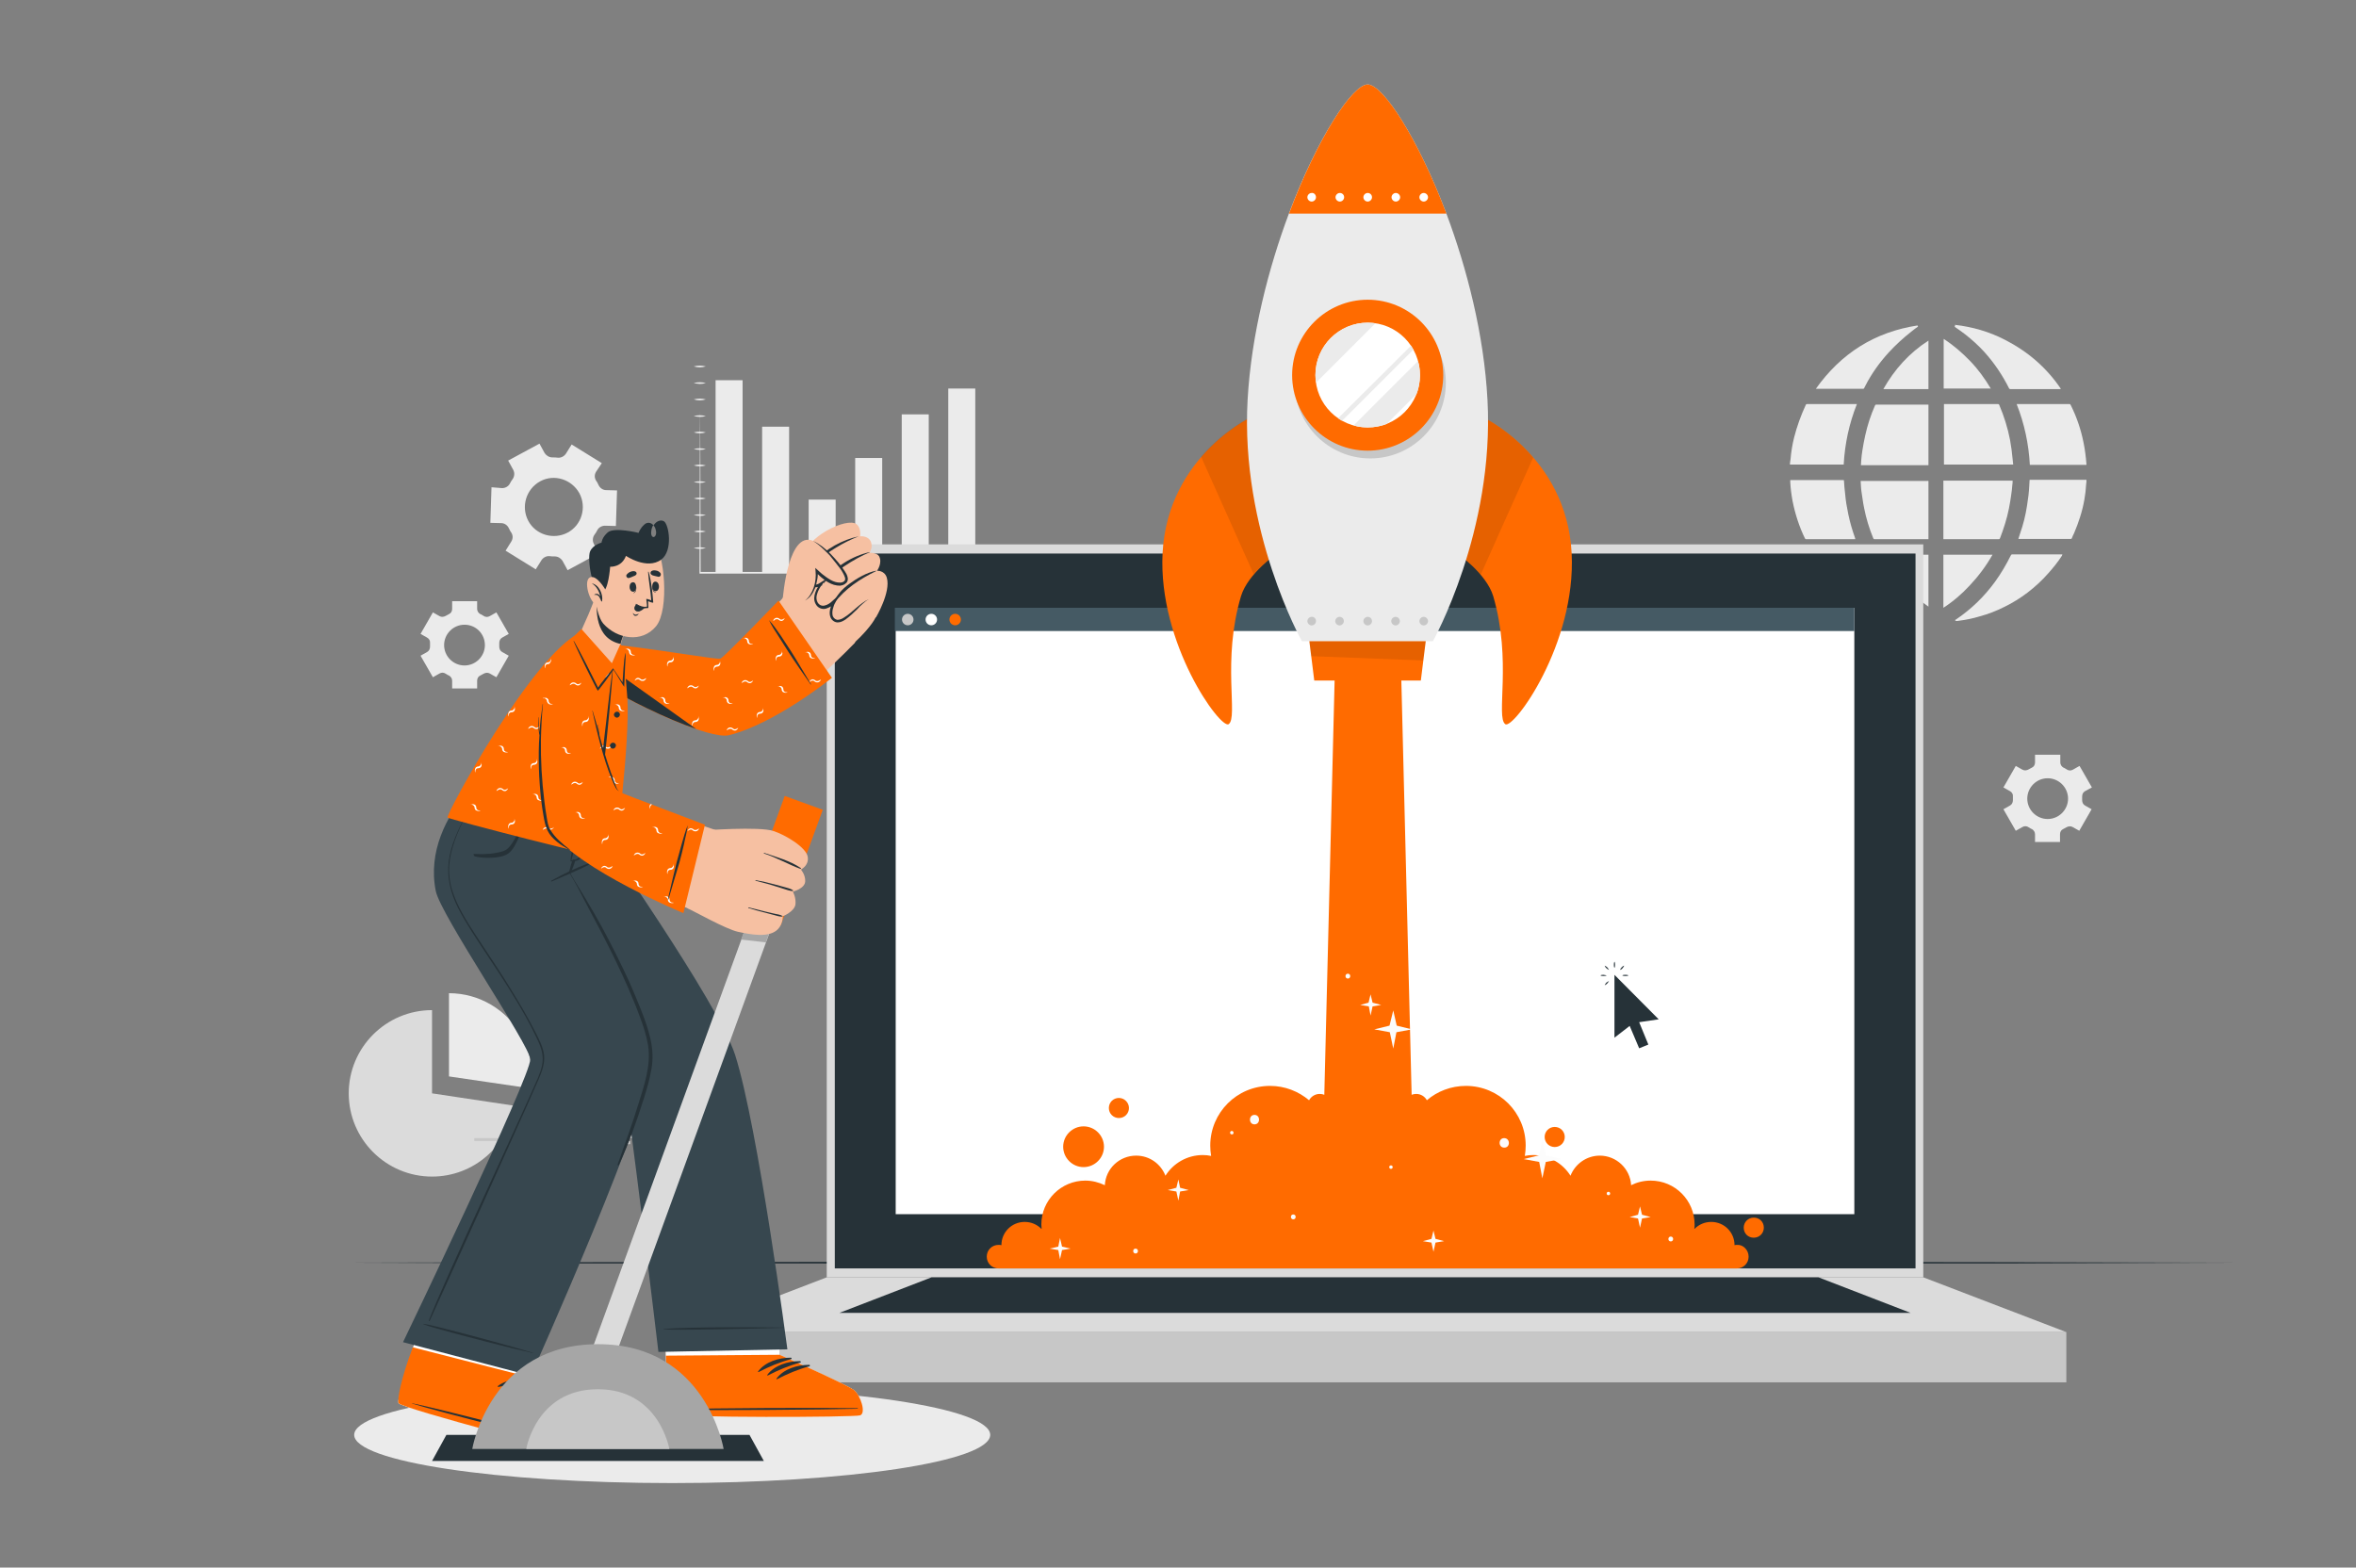 <?xml version="1.0" encoding="UTF-8"?> <svg xmlns="http://www.w3.org/2000/svg" width="532" height="354" viewBox="0 0 532 354" fill="none"><rect x="0" y="0" width="532" height="354" fill="#808080" stroke="none"/><g clip-path="url(#clip0_159_2957)"><path d="M135.894 104.592L129.083 100.38L127.786 102.454C127.397 103.037 126.683 103.426 125.97 103.361C125.58 103.296 125.191 103.296 124.737 103.296C124.024 103.296 123.375 102.907 122.986 102.324L121.818 100.186L114.747 104.009L115.915 106.148C116.239 106.796 116.175 107.574 115.785 108.157C115.526 108.481 115.331 108.805 115.137 109.194C114.812 109.842 114.099 110.231 113.385 110.231L110.985 110.036L110.726 118.073L113.191 118.137C113.904 118.137 114.553 118.591 114.877 119.239C114.942 119.434 115.072 119.563 115.137 119.758C115.201 119.952 115.331 120.082 115.461 120.276C115.85 120.924 115.85 121.637 115.461 122.285L114.164 124.359L120.975 128.572L122.272 126.498C122.661 125.914 123.375 125.526 124.088 125.59C124.478 125.655 124.867 125.655 125.256 125.655C125.97 125.655 126.618 126.044 127.007 126.627L128.175 128.766L135.246 124.942L134.078 122.804C133.754 122.155 133.819 121.378 134.208 120.795C134.467 120.47 134.662 120.146 134.857 119.758C135.181 119.11 135.894 118.721 136.608 118.721L139.073 118.785L139.332 110.749L136.867 110.684C136.154 110.684 135.505 110.231 135.181 109.583C135.116 109.388 134.986 109.259 134.921 109.064C134.857 108.87 134.727 108.74 134.597 108.546C134.208 107.898 134.208 107.185 134.597 106.537L135.894 104.592ZM130.835 111.397C132.521 114.573 131.354 118.591 128.175 120.276C124.997 121.961 120.975 120.795 119.288 117.619C117.602 114.443 118.769 110.425 122.013 108.675C125.126 106.99 129.083 108.222 130.835 111.397Z" fill="#EBEBEB"></path><path d="M114.877 143.153L112.088 138.293L110.596 139.135C110.142 139.395 109.623 139.395 109.169 139.07C108.91 138.941 108.715 138.746 108.455 138.682C108.001 138.422 107.742 137.969 107.742 137.515V135.765H102.098V137.515C102.098 138.034 101.839 138.487 101.385 138.682C101.125 138.811 100.866 138.941 100.671 139.07C100.217 139.33 99.698 139.395 99.244 139.135L97.752 138.293L94.963 143.153L96.455 143.996C96.909 144.255 97.168 144.709 97.103 145.227C97.103 145.357 97.103 145.486 97.103 145.616C97.103 145.746 97.103 145.875 97.103 146.005C97.103 146.523 96.909 146.977 96.455 147.236L94.963 148.079L97.752 152.939L99.244 152.097C99.698 151.838 100.217 151.838 100.671 152.162C100.931 152.291 101.125 152.486 101.385 152.551C101.839 152.81 102.098 153.263 102.098 153.717V155.467H107.742V153.717C107.742 153.199 108.001 152.745 108.455 152.551C108.715 152.421 108.974 152.291 109.169 152.162C109.623 151.902 110.142 151.838 110.596 152.097L112.088 152.939L114.877 148.079L113.385 147.236C112.931 146.977 112.737 146.523 112.737 146.005C112.737 145.875 112.737 145.746 112.737 145.616C112.737 145.486 112.737 145.357 112.737 145.227C112.737 144.709 112.931 144.255 113.385 143.996L114.877 143.153ZM109.493 145.681C109.493 148.208 107.418 150.282 104.888 150.282C102.358 150.282 100.282 148.208 100.282 145.681C100.282 143.153 102.358 141.08 104.888 141.08C107.482 141.08 109.493 143.153 109.493 145.681Z" fill="#EBEBEB"></path><path d="M472.366 177.826L469.577 172.965L468.085 173.808C467.631 174.067 467.112 174.067 466.658 173.743C466.398 173.613 466.204 173.419 465.944 173.354C465.49 173.095 465.231 172.641 465.231 172.187V170.438H459.522V172.187C459.522 172.706 459.263 173.16 458.809 173.354C458.549 173.484 458.29 173.613 458.095 173.743C457.641 174.002 457.122 174.067 456.668 173.808L455.176 172.965L452.387 177.826L453.879 178.668C454.333 178.927 454.592 179.381 454.527 179.9C454.527 180.029 454.527 180.159 454.527 180.288C454.527 180.418 454.527 180.548 454.527 180.677C454.527 181.196 454.333 181.649 453.879 181.909L452.387 182.751L455.176 187.612L456.668 186.769C457.122 186.51 457.641 186.51 458.095 186.834C458.355 186.964 458.549 187.158 458.809 187.223C459.263 187.482 459.522 187.936 459.522 188.389V190.139H465.166V188.389C465.166 187.871 465.425 187.417 465.879 187.223C466.139 187.093 466.398 186.964 466.593 186.834C467.047 186.575 467.566 186.51 468.02 186.769L469.512 187.612L472.301 182.751L470.809 181.909C470.355 181.649 470.161 181.196 470.161 180.677C470.161 180.548 470.161 180.418 470.161 180.288C470.161 180.159 470.161 180.029 470.161 179.9C470.161 179.381 470.355 178.927 470.809 178.668L472.366 177.826ZM466.982 180.353C466.982 182.881 464.906 184.955 462.376 184.955C459.847 184.955 457.771 182.881 457.771 180.353C457.771 177.826 459.847 175.752 462.376 175.752C464.906 175.752 466.982 177.826 466.982 180.353Z" fill="#EBEBEB"></path><path d="M419.303 91.243C417.551 95.65 416.578 100.186 416.319 104.917C416.254 104.917 416.189 104.917 416.124 104.917C412.167 104.917 408.275 104.917 404.318 104.917C404.253 104.917 404.188 104.917 404.188 104.917V104.593C404.253 104.269 404.253 103.945 404.318 103.686C404.448 102.066 404.707 100.51 405.097 98.89C405.745 96.298 406.653 93.835 407.756 91.437C407.821 91.308 407.886 91.243 408.016 91.243C411.713 91.243 415.346 91.243 419.043 91.243H419.303Z" fill="#EBEBEB"></path><path d="M418.913 121.767H418.719C415.086 121.767 411.453 121.767 407.821 121.767C407.691 121.767 407.626 121.703 407.561 121.573C406.264 118.916 405.356 116.064 404.772 113.148C404.512 111.722 404.318 110.296 404.253 108.871C404.253 108.806 404.253 108.806 404.253 108.741V108.417C404.318 108.417 404.383 108.417 404.448 108.417C408.34 108.417 412.232 108.417 416.189 108.417C416.383 108.417 416.383 108.417 416.383 108.611C416.448 109.583 416.513 110.556 416.643 111.528C416.773 113.083 417.032 114.574 417.356 116.129C417.746 118.008 418.264 119.758 418.913 121.573C418.913 121.638 418.913 121.703 418.913 121.767Z" fill="#EBEBEB"></path><path d="M465.685 125.267C465.62 125.332 465.62 125.397 465.62 125.462C464.712 126.887 463.609 128.248 462.441 129.545C461.079 131.1 459.522 132.526 457.836 133.822C456.214 135.053 454.462 136.155 452.581 137.062C450.765 137.97 448.949 138.682 447.003 139.201C445.511 139.655 443.954 139.979 442.397 140.173C442.267 140.173 442.073 140.238 441.943 140.238H441.683C441.618 140.173 441.554 140.108 441.424 140.043C441.554 139.979 441.618 139.914 441.748 139.849C445.186 137.516 448.105 134.664 450.505 131.359C451.868 129.48 453.035 127.471 454.073 125.397C454.138 125.267 454.203 125.202 454.333 125.202C458.03 125.202 461.792 125.202 465.49 125.202H465.685V125.267Z" fill="#EBEBEB"></path><path d="M454.592 104.917H438.959V91.243C439.024 91.243 439.089 91.243 439.154 91.243C443.175 91.243 447.132 91.243 451.154 91.243C451.284 91.243 451.349 91.308 451.414 91.373C452.516 93.965 453.36 96.622 453.879 99.344C454.138 100.77 454.333 102.195 454.463 103.686C454.527 104.14 454.527 104.529 454.592 104.917Z" fill="#EBEBEB"></path><path d="M454.461 108.547C454.461 108.871 454.461 109.195 454.396 109.519C454.332 110.296 454.267 111.009 454.137 111.787C454.007 112.824 453.813 113.861 453.618 114.898C453.164 117.166 452.45 119.37 451.607 121.573C451.542 121.703 451.477 121.768 451.348 121.768C447.261 121.768 443.174 121.768 439.023 121.768H438.828V108.547H454.461Z" fill="#EBEBEB"></path><path d="M435.455 91.372V105.047H420.211C420.211 104.723 420.276 104.334 420.276 104.01C420.341 103.232 420.406 102.454 420.535 101.741C420.73 100.575 420.924 99.408 421.184 98.307C421.703 95.974 422.416 93.77 423.389 91.567C423.454 91.437 423.519 91.372 423.649 91.372C427.541 91.372 431.433 91.372 435.26 91.372H435.455Z" fill="#EBEBEB"></path><path d="M435.455 108.741C435.455 113.018 435.455 117.296 435.455 121.573V121.767H435.261C431.239 121.767 427.282 121.767 423.26 121.767C423.13 121.767 423.066 121.703 423.001 121.573C422.093 119.369 421.379 117.036 420.925 114.703C420.665 113.472 420.536 112.241 420.341 111.074C420.211 110.296 420.211 109.454 420.146 108.676V108.611C420.211 108.611 420.276 108.611 420.341 108.611C425.336 108.611 430.266 108.611 435.261 108.611C435.39 108.546 435.455 108.546 435.455 108.741Z" fill="#EBEBEB"></path><path d="M471.132 104.982H458.353C458.094 100.251 457.121 95.65 455.369 91.243H455.564C459.456 91.243 463.413 91.243 467.305 91.243C467.435 91.243 467.5 91.308 467.564 91.437C468.927 94.159 469.9 97.011 470.483 99.992C470.808 101.547 471.002 103.168 471.132 104.788C471.132 104.853 471.132 104.917 471.132 104.982Z" fill="#EBEBEB"></path><path d="M471.134 108.417C471.134 108.741 471.134 109 471.069 109.324C471.004 110.491 470.874 111.658 470.679 112.759C470.225 115.416 469.382 117.944 468.344 120.407C468.15 120.795 467.955 121.184 467.825 121.573C467.76 121.638 467.76 121.703 467.631 121.703C463.739 121.703 459.782 121.703 455.89 121.703C455.825 121.703 455.825 121.703 455.76 121.703C455.89 121.314 456.019 120.925 456.149 120.471C456.863 118.462 457.381 116.388 457.706 114.25C457.965 112.694 458.16 111.139 458.225 109.584C458.225 109.195 458.29 108.871 458.29 108.482C458.29 108.352 458.29 108.352 458.419 108.352C458.484 108.352 458.484 108.352 458.549 108.352H471.134V108.417Z" fill="#EBEBEB"></path><path d="M465.359 87.808C465.294 87.808 465.359 87.808 465.359 87.808L465.164 87.873C461.402 87.873 457.704 87.873 453.942 87.873C453.812 87.873 453.747 87.808 453.682 87.743C452.19 84.762 450.374 82.04 448.104 79.513C446.806 78.087 445.379 76.79 443.822 75.559C443.044 74.976 442.266 74.393 441.487 73.874C441.422 73.874 441.422 73.809 441.357 73.745C441.422 73.68 441.487 73.68 441.487 73.615C441.487 73.55 441.422 73.485 441.422 73.356C445.379 73.809 449.206 74.911 452.709 76.726C457.899 79.383 462.115 83.012 465.359 87.808Z" fill="#EBEBEB"></path><path d="M433.249 140.108C433.12 140.108 432.99 140.173 432.925 140.173C431.692 140.043 430.46 139.784 429.292 139.46C427.022 138.877 424.881 138.099 422.806 137.062C420.405 135.896 418.2 134.405 416.189 132.72C414.762 131.489 413.4 130.193 412.232 128.767C411.324 127.665 410.481 126.499 409.767 125.332C409.767 125.332 409.767 125.267 409.702 125.202H409.897C413.4 125.202 416.838 125.202 420.341 125.202C420.47 125.202 420.535 125.267 420.6 125.397C421.703 127.6 422.935 129.674 424.427 131.618C425.789 133.433 427.281 135.053 428.903 136.609C430.265 137.905 431.692 139.071 433.249 140.108C433.184 140.043 433.184 140.043 433.249 140.108Z" fill="#EBEBEB"></path><path d="M433.119 73.745C432.665 74.069 432.082 74.458 431.563 74.911C429.746 76.337 428.06 77.892 426.503 79.578C424.427 81.846 422.611 84.373 421.184 87.16C421.119 87.355 420.989 87.484 420.924 87.679C420.924 87.743 420.794 87.743 420.794 87.808C420.6 87.808 420.405 87.808 420.211 87.808H410.026C415.735 79.772 423.324 74.976 433.055 73.486C433.055 73.55 432.99 73.55 432.99 73.615C432.99 73.615 433.055 73.68 433.119 73.745Z" fill="#EBEBEB"></path><path d="M449.921 125.267C448.494 127.794 446.742 130.127 444.731 132.266C442.98 134.146 441.034 135.831 438.828 137.256V125.267H449.921Z" fill="#EBEBEB"></path><path d="M435.455 125.267V136.997C430.979 133.886 427.477 129.998 424.882 125.267H435.455Z" fill="#EBEBEB"></path><path d="M449.531 87.743H438.893V76.531C441.098 77.957 443.044 79.642 444.86 81.521C446.677 83.401 448.169 85.475 449.531 87.743Z" fill="#EBEBEB"></path><path d="M435.455 76.92V87.873H425.271C427.8 83.401 431.109 79.707 435.455 76.92Z" fill="#EBEBEB"></path><path d="M116.11 249.698C114.813 258.771 106.964 265.705 97.558 265.705C87.179 265.705 78.746 257.28 78.746 246.911C78.746 236.542 87.179 228.116 97.558 228.116V246.911L116.11 249.698Z" fill="#DBDBDB"></path><path d="M120.132 243.087C120.132 243.995 120.067 244.967 119.937 245.809L101.385 243.087V224.293C108.326 224.293 114.423 228.117 117.667 233.755C119.224 236.542 120.132 239.717 120.132 243.087Z" fill="#EBEBEB"></path><path d="M127.073 257.021H107.094V257.669H127.073V257.021Z" fill="#C7C7C7"></path><path d="M128.435 259.03C127.462 259.03 126.684 258.253 126.684 257.281C126.684 256.308 127.462 255.531 128.435 255.531C129.408 255.531 130.186 256.308 130.186 257.281C130.186 258.253 129.408 259.03 128.435 259.03ZM128.435 256.244C127.851 256.244 127.332 256.697 127.332 257.345C127.332 257.929 127.786 258.447 128.435 258.447C129.019 258.447 129.538 257.993 129.538 257.345C129.538 256.762 129.019 256.244 128.435 256.244Z" fill="#C7C7C7"></path><path d="M149.063 256.309H133.56V257.021H149.063V256.309Z" fill="#C7C7C7"></path><path d="M142.317 257.669H133.56V258.382H142.317V257.669Z" fill="#C7C7C7"></path><path d="M167.681 85.863H161.583V129.35H167.681V85.863Z" fill="#EBEBEB"></path><path d="M178.189 96.362H172.092V129.349H178.189V96.362Z" fill="#EBEBEB"></path><path d="M188.698 112.823H182.601V129.285H188.698V112.823Z" fill="#EBEBEB"></path><path d="M199.206 103.426H193.108V129.35H199.206V103.426Z" fill="#EBEBEB"></path><path d="M209.716 93.575H203.618V129.35H209.716V93.575Z" fill="#EBEBEB"></path><path d="M220.224 87.743H214.126V129.349H220.224V87.743Z" fill="#EBEBEB"></path><path d="M158.016 80.29L158.081 92.538L158.146 104.787L158.211 129.284L158.081 129.155C163.724 129.155 169.303 129.155 174.947 129.155L191.812 129.22L208.678 129.284L225.544 129.349L208.678 129.414L191.812 129.479L174.947 129.544C169.303 129.544 163.724 129.544 158.081 129.544H157.951V129.414L158.016 104.917L158.081 92.668L158.016 80.29Z" fill="#EBEBEB"></path><path d="M156.653 82.752C157.107 82.623 157.561 82.558 158.016 82.558C158.47 82.558 158.924 82.623 159.378 82.752C158.924 82.882 158.47 82.947 158.016 82.947C157.561 82.947 157.107 82.882 156.653 82.752Z" fill="#EBEBEB"></path><path d="M156.653 86.511C157.107 86.382 157.561 86.317 158.016 86.317C158.47 86.317 158.924 86.382 159.378 86.511C158.924 86.641 158.47 86.706 158.016 86.706C157.561 86.641 157.107 86.641 156.653 86.511Z" fill="#EBEBEB"></path><path d="M156.653 90.205C157.107 90.076 157.561 90.011 158.016 90.011C158.47 90.011 158.924 90.076 159.378 90.205C158.924 90.335 158.47 90.4 158.016 90.4C157.561 90.4 157.107 90.335 156.653 90.205Z" fill="#EBEBEB"></path><path d="M156.653 93.964C157.107 93.835 157.561 93.77 158.016 93.77C158.47 93.77 158.924 93.835 159.378 93.964C158.924 94.094 158.47 94.159 158.016 94.159C157.561 94.094 157.107 94.094 156.653 93.964Z" fill="#EBEBEB"></path><path d="M156.653 97.658C157.107 97.528 157.561 97.463 158.016 97.463C158.47 97.463 158.924 97.528 159.378 97.658C158.924 97.787 158.47 97.852 158.016 97.852C157.561 97.852 157.107 97.787 156.653 97.658Z" fill="#EBEBEB"></path><path d="M156.653 101.417C157.107 101.287 157.561 101.222 158.016 101.222C158.47 101.222 158.924 101.287 159.378 101.417C158.924 101.546 158.47 101.611 158.016 101.611C157.561 101.546 157.107 101.546 156.653 101.417Z" fill="#EBEBEB"></path><path d="M156.653 105.111C157.107 104.981 157.561 104.917 158.016 104.917C158.47 104.917 158.924 104.981 159.378 105.111C158.924 105.241 158.47 105.305 158.016 105.305C157.561 105.305 157.107 105.241 156.653 105.111Z" fill="#EBEBEB"></path><path d="M156.653 108.87C157.107 108.74 157.561 108.675 158.016 108.675C158.47 108.675 158.924 108.74 159.378 108.87C158.924 108.999 158.47 109.064 158.016 109.064C157.561 108.999 157.107 108.999 156.653 108.87Z" fill="#EBEBEB"></path><path d="M156.653 112.564C157.107 112.434 157.561 112.37 158.016 112.37C158.47 112.37 158.924 112.434 159.378 112.564C158.924 112.694 158.47 112.758 158.016 112.758C157.561 112.758 157.107 112.694 156.653 112.564Z" fill="#EBEBEB"></path><path d="M156.653 116.323C157.107 116.193 157.561 116.129 158.016 116.129C158.47 116.129 158.924 116.193 159.378 116.323C158.924 116.453 158.47 116.517 158.016 116.517C157.561 116.453 157.107 116.453 156.653 116.323Z" fill="#EBEBEB"></path><path d="M156.653 120.017C157.107 119.887 157.561 119.823 158.016 119.823C158.47 119.823 158.924 119.887 159.378 120.017C158.924 120.147 158.47 120.211 158.016 120.211C157.561 120.211 157.107 120.147 156.653 120.017Z" fill="#EBEBEB"></path><path d="M156.653 123.776C157.107 123.646 157.561 123.582 158.016 123.582C158.47 123.582 158.924 123.646 159.378 123.776C158.924 123.906 158.47 123.97 158.016 123.97C157.561 123.906 157.107 123.906 156.653 123.776Z" fill="#EBEBEB"></path><path d="M151.788 334.921C191.447 334.921 223.597 330.046 223.597 324.033C223.597 318.02 191.447 313.145 151.788 313.145C112.129 313.145 79.978 318.02 79.978 324.033C79.978 330.046 112.129 334.921 151.788 334.921Z" fill="#EBEBEB"></path><path d="M79.135 285.148L132.392 285.019L185.648 284.954L292.227 284.824L398.74 284.954L451.997 285.019L505.254 285.148L451.997 285.343H398.74L292.227 285.472L185.648 285.343H132.392L79.135 285.148Z" fill="#263238"></path><path d="M434.287 122.933H186.686V288.453H434.287V122.933Z" fill="#DBDBDB"></path><path d="M432.537 125.007H188.503V286.444H432.537V125.007Z" fill="#263238"></path><path d="M466.592 300.831H154.446V312.173H466.592V300.831Z" fill="#C7C7C7"></path><path d="M154.446 300.832L186.686 288.453H434.287L466.592 300.832H154.446Z" fill="#DBDBDB"></path><path d="M189.54 296.489L210.363 288.453H410.611L431.433 296.489H189.54Z" fill="#263238"></path><path d="M418.72 137.256H202.255V274.196H418.72V137.256Z" fill="white"></path><path d="M418.719 137.256H202.06V142.505H418.719V137.256Z" fill="#455A64"></path><path d="M204.978 141.209C205.695 141.209 206.275 140.629 206.275 139.913C206.275 139.197 205.695 138.617 204.978 138.617C204.262 138.617 203.681 139.197 203.681 139.913C203.681 140.629 204.262 141.209 204.978 141.209Z" fill="#C7C7C7"></path><path d="M210.297 141.209C211.014 141.209 211.595 140.629 211.595 139.913C211.595 139.197 211.014 138.617 210.297 138.617C209.581 138.617 209 139.197 209 139.913C209 140.629 209.581 141.209 210.297 141.209Z" fill="white"></path><path d="M215.681 141.209C216.398 141.209 216.979 140.629 216.979 139.913C216.979 139.197 216.398 138.617 215.681 138.617C214.965 138.617 214.384 139.197 214.384 139.913C214.384 140.629 214.965 141.209 215.681 141.209Z" fill="#FF6B00"></path><path d="M370.133 230.839L372.209 235.894L370.133 236.736L367.993 231.681L364.555 234.338V220.145L374.544 230.191L370.133 230.839Z" fill="#263238"></path><path d="M364.556 218.59C364.426 218.331 364.426 218.136 364.426 217.877C364.426 217.618 364.426 217.424 364.556 217.164C364.685 217.424 364.685 217.618 364.685 217.877C364.685 218.072 364.685 218.331 364.556 218.59Z" fill="#263238"></path><path d="M363.323 219.044C363.063 218.914 362.869 218.784 362.739 218.655C362.544 218.46 362.414 218.331 362.35 218.072C362.609 218.201 362.804 218.331 362.933 218.46C363.063 218.655 363.258 218.849 363.323 219.044Z" fill="#263238"></path><path d="M362.804 220.275C362.545 220.405 362.35 220.405 362.09 220.405C361.831 220.405 361.636 220.405 361.377 220.275C361.636 220.146 361.831 220.146 362.09 220.146C362.35 220.21 362.609 220.21 362.804 220.275Z" fill="#263238"></path><path d="M363.323 221.507C363.193 221.766 363.063 221.96 362.933 222.09C362.739 222.284 362.609 222.414 362.35 222.479C362.479 222.22 362.609 222.025 362.739 221.895C362.933 221.766 363.128 221.636 363.323 221.507Z" fill="#263238"></path><path d="M366.307 220.275C366.566 220.145 366.761 220.145 367.02 220.145C367.28 220.145 367.474 220.145 367.734 220.275C367.474 220.405 367.28 220.404 367.02 220.404C366.761 220.404 366.566 220.405 366.307 220.275Z" fill="#263238"></path><path d="M365.788 219.044C365.918 218.784 366.048 218.59 366.177 218.46C366.372 218.266 366.502 218.136 366.761 218.072C366.631 218.331 366.502 218.525 366.372 218.655C366.242 218.849 366.048 218.979 365.788 219.044Z" fill="#263238"></path><path d="M249.284 258.966C249.284 261.493 247.208 263.567 244.678 263.567C242.148 263.567 240.072 261.493 240.072 258.966C240.072 256.438 242.148 254.364 244.678 254.364C247.208 254.364 249.284 256.438 249.284 258.966Z" fill="#FF6B00"></path><path d="M254.927 250.217C254.927 251.448 253.954 252.485 252.656 252.485C251.424 252.485 250.386 251.513 250.386 250.217C250.386 248.985 251.359 247.948 252.656 247.948C253.889 247.948 254.927 248.985 254.927 250.217Z" fill="#FF6B00"></path><path d="M353.333 256.762C353.333 257.993 352.36 259.03 351.062 259.03C349.83 259.03 348.792 258.058 348.792 256.762C348.792 255.531 349.765 254.494 351.062 254.494C352.36 254.494 353.333 255.531 353.333 256.762Z" fill="#FF6B00"></path><path d="M398.286 277.241C398.286 278.473 397.313 279.509 396.016 279.509C394.718 279.509 393.745 278.537 393.745 277.241C393.745 276.01 394.718 274.973 396.016 274.973C397.313 274.973 398.286 275.945 398.286 277.241Z" fill="#FF6B00"></path><path d="M394.848 283.787C394.848 285.278 393.68 286.444 392.188 286.444H225.477C223.985 286.444 222.817 285.278 222.817 283.787C222.817 282.296 223.985 281.13 225.477 281.13C225.672 281.13 225.931 281.13 226.126 281.195C226.126 278.278 228.461 275.945 231.38 275.945C232.872 275.945 234.169 276.529 235.142 277.501H235.207C235.207 277.177 235.142 276.853 235.142 276.529C235.142 271.02 239.618 266.613 245.067 266.613C246.624 266.613 248.116 267.002 249.478 267.65C249.673 263.891 252.786 260.975 256.549 260.975C259.598 260.975 262.127 262.854 263.165 265.511C264.917 262.724 268.03 260.845 271.598 260.845C272.247 260.845 272.896 260.91 273.479 261.039C273.35 260.262 273.285 259.484 273.285 258.706C273.285 251.253 279.318 245.226 286.777 245.226C290.151 245.226 293.199 246.458 295.599 248.467C296.054 247.624 296.962 247.041 298 247.041C298.389 247.041 298.713 247.106 299.037 247.235L301.567 145.496H316.228L318.757 247.235C319.082 247.106 319.406 247.041 319.795 247.041C320.833 247.041 321.741 247.624 322.195 248.467C324.531 246.458 327.644 245.226 331.017 245.226C338.477 245.226 344.51 251.253 344.51 258.706C344.51 259.484 344.445 260.262 344.315 261.039C344.899 260.91 345.548 260.845 346.197 260.845C349.764 260.845 352.878 262.724 354.629 265.511C355.667 262.854 358.262 260.975 361.246 260.975C365.008 260.975 368.122 263.956 368.317 267.65C369.614 267.002 371.106 266.613 372.728 266.613C378.241 266.613 382.652 271.085 382.652 276.529C382.652 276.853 382.652 277.177 382.588 277.501H382.652C383.625 276.529 384.923 275.945 386.415 275.945C389.334 275.945 391.669 278.278 391.669 281.195C391.864 281.13 392.058 281.13 392.318 281.13C393.615 281.065 394.848 282.296 394.848 283.787Z" fill="#FF6B00"></path><path d="M352.554 261.752L349.051 262.4L348.273 266.094L347.56 262.4L344.057 261.752L347.495 260.909L348.273 257.475L349.116 260.909L352.554 261.752Z" fill="#FCFCFC"></path><path d="M318.824 232.459L315.321 233.107L314.607 236.801L313.829 233.107L310.326 232.459L313.764 231.616L314.607 228.182L315.386 231.616L318.824 232.459Z" fill="#FCFCFC"></path><path d="M268.421 268.751L266.475 269.075L266.086 271.149L265.632 269.075L263.686 268.751L265.632 268.233L266.086 266.354L266.475 268.233L268.421 268.751Z" fill="#FCFCFC"></path><path d="M372.729 274.843L370.783 275.167L370.328 277.241L369.874 275.167L367.993 274.843L369.874 274.325L370.328 272.445L370.783 274.325L372.729 274.843Z" fill="#FCFCFC"></path><path d="M241.76 281.972L239.814 282.296L239.36 284.37L238.97 282.296L237.024 281.972L238.97 281.518L239.36 279.574L239.814 281.518L241.76 281.972Z" fill="#FCFCFC"></path><path d="M326.088 280.287L324.142 280.611L323.688 282.685L323.234 280.611L321.288 280.287L323.234 279.769L323.688 277.889L324.142 279.769L326.088 280.287Z" fill="#FCFCFC"></path><path d="M311.882 226.95L309.936 227.274L309.482 229.348L309.093 227.274L307.146 226.95L309.028 226.431L309.482 224.552L309.936 226.431L311.882 226.95Z" fill="#FCFCFC"></path><path d="M377.27 279.25C376.556 279.25 376.556 280.352 377.27 280.352C377.983 280.352 377.983 279.25 377.27 279.25Z" fill="#FCFCFC"></path><path d="M304.357 219.886C303.644 219.886 303.644 220.988 304.357 220.988C305.071 220.988 305.071 219.886 304.357 219.886Z" fill="#FCFCFC"></path><path d="M256.42 281.972C255.706 281.972 255.706 283.074 256.42 283.074C257.133 283.074 257.133 281.972 256.42 281.972Z" fill="#FCFCFC"></path><path d="M292.032 274.26C291.319 274.26 291.319 275.362 292.032 275.362C292.746 275.362 292.746 274.26 292.032 274.26Z" fill="#FCFCFC"></path><path d="M363.193 269.14C362.674 269.14 362.674 269.918 363.193 269.918C363.712 269.918 363.712 269.14 363.193 269.14Z" fill="#FCFCFC"></path><path d="M314.088 263.178C313.569 263.178 313.569 263.955 314.088 263.955C314.607 263.955 314.607 263.178 314.088 263.178Z" fill="#FCFCFC"></path><path d="M278.151 255.401C277.632 255.401 277.632 256.179 278.151 256.179C278.67 256.243 278.67 255.401 278.151 255.401Z" fill="#FCFCFC"></path><path d="M339.646 257.021C338.283 257.021 338.283 259.16 339.646 259.16C341.073 259.224 341.073 257.021 339.646 257.021Z" fill="#FCFCFC"></path><path d="M283.276 251.772C281.913 251.772 281.913 253.91 283.276 253.91C284.638 253.91 284.638 251.772 283.276 251.772Z" fill="#FCFCFC"></path><path d="M194.21 319.626C192.848 320.08 153.019 320.209 151.527 319.302C150.943 318.913 150.619 313.145 150.359 306.146C150.295 304.655 150.295 303.1 150.23 301.48L146.986 280.287L173.582 280.093L176.112 301.285L175.982 305.951C175.982 305.951 191.226 312.692 192.783 313.923C194.34 315.154 195.637 319.172 194.21 319.626Z" fill="#F6C0A2"></path><path d="M194.211 319.626C192.849 320.08 153.02 320.209 151.528 319.302C150.814 318.848 150.425 310.423 150.23 301.48L176.113 301.285L175.983 305.952C175.983 305.952 191.227 312.692 192.784 313.923C194.341 315.154 195.638 319.172 194.211 319.626Z" fill="white"></path><path d="M194.21 319.626C192.848 320.08 153.019 320.209 151.527 319.302C150.943 318.913 150.619 313.145 150.359 306.146L176.047 305.951C176.047 305.951 191.291 312.691 192.848 313.923C194.34 315.154 195.637 319.172 194.21 319.626Z" fill="#FF6B00"></path><path d="M193.625 318.006C186.944 317.877 160.024 317.941 153.407 318.265C153.342 318.265 153.342 318.33 153.407 318.33C160.024 318.589 186.944 318.33 193.625 318.136C193.755 318.136 193.755 318.006 193.625 318.006Z" fill="#263238"></path><path d="M178.576 306.6C175.916 306.6 172.802 307.507 171.181 309.711C171.116 309.775 171.246 309.905 171.31 309.84C173.711 308.609 175.981 307.637 178.641 306.924C178.835 306.859 178.77 306.6 178.576 306.6Z" fill="#263238"></path><path d="M180.652 307.378C177.992 307.378 174.879 308.285 173.257 310.488C173.192 310.553 173.322 310.683 173.387 310.618C175.787 309.387 178.057 308.415 180.717 307.702C180.911 307.702 180.847 307.378 180.652 307.378Z" fill="#263238"></path><path d="M182.727 308.22C180.068 308.22 176.954 309.128 175.332 311.331C175.267 311.396 175.397 311.525 175.462 311.461C177.862 310.229 180.132 309.257 182.792 308.544C182.922 308.479 182.922 308.22 182.727 308.22Z" fill="#263238"></path><path d="M104.888 186.64C104.888 186.64 139.787 239.134 140.63 242.828C141.927 248.467 148.674 305.303 148.674 305.303L177.799 304.72C177.799 304.72 171.183 254.494 165.993 238.227C162.231 226.497 134.922 187.677 134.922 187.677L104.888 186.64Z" fill="#37474F"></path><path d="M176.956 299.795C172.351 299.73 156.004 299.6 149.842 300.119C149.777 300.119 149.777 300.184 149.842 300.184C151.982 300.508 172.351 299.989 176.956 299.86C177.086 299.924 177.086 299.795 176.956 299.795Z" fill="#263238"></path><path d="M132.198 328.505C130.706 328.57 91.266 318.2 90.034 316.904C89.969 316.839 89.969 316.775 89.969 316.645C89.839 315.349 91.85 310.488 93.277 304.331C93.342 303.943 94.12 302.063 95.158 299.536C98.013 292.536 103.137 280.547 103.137 280.547L128.955 287.157L119.484 306.211L118.187 310.683C118.187 310.683 131.225 321.117 132.393 322.672C133.495 324.228 133.69 328.375 132.198 328.505Z" fill="#F6C0A2"></path><path d="M132.197 328.505C130.705 328.57 91.265 318.2 90.033 316.904C89.968 316.839 89.968 316.775 89.968 316.645C89.838 315.349 91.849 310.488 93.276 304.331C93.341 303.943 94.12 302.063 95.157 299.536L119.418 306.211L118.121 310.683C118.121 310.683 131.159 321.117 132.327 322.672C133.494 324.228 133.689 328.375 132.197 328.505Z" fill="white"></path><path d="M132.197 328.505C130.705 328.634 91.266 318.2 90.033 316.904C89.579 316.386 90.617 311.071 93.212 304.267L118.056 310.618C118.056 310.618 131.095 321.052 132.262 322.607C133.495 324.228 133.689 328.375 132.197 328.505Z" fill="#FF6B00"></path><path d="M132.067 326.819C125.645 325.005 99.568 318.2 93.081 316.904C93.016 316.904 93.016 316.904 93.081 316.969C99.373 318.913 125.515 325.523 132.002 326.949C132.196 326.949 132.196 326.819 132.067 326.819Z" fill="#263238"></path><path d="M120.39 311.914C117.795 311.201 114.552 311.331 112.411 313.016C112.346 313.08 112.411 313.21 112.541 313.21C115.201 312.627 117.666 312.303 120.39 312.238C120.585 312.238 120.585 311.979 120.39 311.914Z" fill="#263238"></path><path d="M122.206 313.21C119.612 312.497 116.368 312.626 114.228 314.311C114.163 314.376 114.228 314.506 114.357 314.506C117.017 313.923 119.482 313.599 122.206 313.534C122.336 313.534 122.401 313.275 122.206 313.21Z" fill="#263238"></path><path d="M124.023 314.506C121.428 313.793 118.185 313.923 116.044 315.608C115.979 315.672 116.044 315.802 116.174 315.802C118.833 315.219 121.298 314.895 124.023 314.83C124.153 314.83 124.217 314.571 124.023 314.506Z" fill="#263238"></path><path d="M119.873 310.682L91.007 303.1C91.007 303.1 119.938 242.958 119.743 239.199C119.549 235.894 99.505 206.665 98.402 201.222C96.585 192.278 100.932 184.307 105.148 179.316L135.052 187.741C135.052 187.741 132.652 192.926 128.306 196.167C128.306 196.167 147.053 227.469 147.572 237.773C147.961 248.207 119.873 310.682 119.873 310.682Z" fill="#37474F"></path><path d="M120.327 305.498C116.111 304.266 117.343 304.59 113.127 303.424C111.051 302.841 97.559 299.147 95.548 298.952C95.483 298.952 95.483 299.017 95.548 299.017C97.364 299.859 110.986 303.294 113.062 303.813C117.279 304.915 116.111 304.526 120.327 305.563C120.392 305.627 120.392 305.498 120.327 305.498Z" fill="#263238"></path><path d="M132.781 195C129.927 196.037 127.138 197.398 124.478 198.888C124.349 198.953 124.478 199.083 124.543 199.083C127.333 197.852 130.187 196.685 132.911 195.324C133.171 195.194 133.041 194.935 132.781 195Z" fill="#263238"></path><path d="M129.279 194.287C129.084 194.806 128.889 195.324 128.76 195.907C128.63 196.361 128.5 196.815 128.565 197.204C128.565 197.268 128.695 197.268 128.76 197.268C129.019 196.88 129.149 196.426 129.344 195.972C129.538 195.454 129.733 195 129.862 194.482C129.927 194.093 129.408 193.963 129.279 194.287Z" fill="#263238"></path><path d="M129.278 191.565C129.408 191.112 129.538 190.658 129.668 190.204C129.797 189.751 129.992 189.232 130.057 188.778C130.057 188.714 130.186 188.714 130.186 188.843C130.057 189.297 129.992 189.751 129.927 190.269C129.862 190.723 129.732 191.176 129.668 191.695C129.473 192.537 129.278 193.445 129.019 194.287C129.473 194.222 129.927 194.157 130.381 193.898C130.835 193.639 131.03 193.121 131.224 192.602C131.419 192.084 131.549 191.565 131.743 191.047C131.938 190.463 132.197 189.88 132.327 189.297C132.327 189.232 132.457 189.232 132.457 189.362C132.197 190.593 131.938 191.889 131.419 193.056C131.224 193.509 131.03 194.028 130.576 194.222C130.057 194.482 129.538 194.482 128.954 194.546C128.889 194.546 128.824 194.546 128.824 194.482C128.889 193.38 129.084 192.472 129.278 191.565Z" fill="#263238"></path><path d="M128.76 197.204C129.927 199.278 131.225 201.222 132.392 203.231C133.56 205.175 134.728 207.184 135.83 209.193C138.036 213.276 140.112 217.424 142.058 221.636C142.966 223.71 143.874 225.849 144.717 227.987C145.561 230.126 146.339 232.265 146.858 234.533C147.377 236.801 147.507 239.07 147.117 241.338C146.728 243.671 146.08 245.875 145.366 248.143C143.744 253.263 141.993 258.253 139.723 263.113C139.658 263.243 139.398 263.178 139.463 262.984C141.02 258.512 142.706 254.105 144.069 249.569C145.431 245.226 147.053 240.69 146.339 236.024C145.95 233.755 145.236 231.617 144.458 229.543C143.679 227.404 142.771 225.266 141.863 223.127C140.047 218.979 138.036 214.896 135.96 210.878C134.793 208.61 133.56 206.406 132.392 204.138C131.225 201.87 130.057 199.537 128.695 197.333C128.63 197.204 128.76 197.139 128.76 197.204Z" fill="#263238"></path><path d="M107.029 192.862C107.548 192.797 108.391 192.991 110.726 192.797C111.375 192.732 112.024 192.602 112.672 192.473C113.321 192.343 113.97 192.149 114.489 191.76C115.332 191.047 115.981 189.945 116.5 188.973C117.084 187.936 117.667 186.705 117.927 185.538C117.927 185.473 118.057 185.473 118.057 185.603C117.927 186.316 117.862 186.964 117.667 187.677C117.473 188.325 117.278 188.908 116.954 189.556C116.435 190.658 115.851 191.889 114.878 192.667C113.84 193.445 112.348 193.639 111.051 193.704C110.337 193.769 107.418 193.704 107.029 193.25C106.899 192.991 106.899 192.862 107.029 192.862Z" fill="#263238"></path><path d="M96.845 298.175C99.959 290.009 116.954 253.716 120.262 246.134C121.041 244.319 122.014 242.504 122.403 240.56C122.857 238.421 122.209 236.542 121.3 234.663C119.679 231.163 117.733 227.793 115.722 224.553C113.711 221.247 111.57 218.072 109.43 214.831C107.354 211.656 105.148 208.415 103.397 204.98C101.775 201.675 100.867 198.24 101.321 194.546C101.775 190.917 103.397 187.482 105.083 184.242C105.537 183.399 105.991 182.557 106.446 181.714C106.51 181.65 106.575 181.714 106.51 181.779C104.629 185.149 102.813 188.714 101.905 192.472C101.451 194.352 101.256 196.296 101.516 198.176C101.71 200.12 102.359 201.999 103.137 203.749C104.694 207.184 106.9 210.36 108.975 213.535C111.116 216.776 113.257 219.951 115.268 223.256C117.343 226.562 119.289 229.932 121.041 233.366C121.819 234.922 122.663 236.542 122.857 238.292C123.052 240.236 122.338 242.051 121.625 243.736C118.381 251.253 97.494 297.332 97.04 298.239C96.975 298.434 96.78 298.304 96.845 298.175Z" fill="#263238"></path><path d="M136.867 154.106C141.473 156.698 158.338 166.031 164.631 165.188C174.62 163.827 189.345 148.986 192.978 145.227C194.535 143.607 181.951 129.868 180.134 131.488C178.902 132.59 164.76 148.338 163.074 148.986C161.387 149.634 147.116 147.755 138.554 146.07C130.38 144.385 127.072 148.597 136.867 154.106Z" fill="#F6C0A2"></path><path d="M197.714 139.459C195.963 142.894 189.541 148.467 187.465 149.245C185.389 150.023 175.529 139.459 175.854 137.256C176.243 135.052 183.119 123.905 186.751 122.35C190.384 120.73 199.595 135.959 197.714 139.459Z" fill="#F6C0A2"></path><path d="M181.692 125.914C181.821 127.988 184.157 126.627 184.157 126.627C184.157 126.627 181.237 129.349 182.21 131.423C183.119 133.432 185.908 131.682 186.103 131.553C185.973 131.682 183.378 134.275 184.546 136.219C185.778 138.293 188.243 136.089 188.438 135.96C188.308 136.154 187.076 138.552 188.308 139.848C190.449 142.052 193.887 135.96 196.287 135.376C196.287 135.376 197.714 139.395 197.779 139.459C197.779 139.459 201.217 133.691 200.244 130.451C199.725 128.766 198.038 128.896 198.038 128.896C198.038 128.896 199.336 127.146 198.492 125.59C198.038 124.813 196.352 124.813 196.352 124.813C196.352 124.813 197.325 123.387 196.481 122.026C195.768 120.924 194.211 121.119 194.211 121.119C194.211 121.119 194.535 119.304 193.433 118.397C191.292 116.647 181.432 121.507 181.692 125.914Z" fill="#F6C0A2"></path><path d="M193.887 121.119C193.952 121.054 193.952 121.054 193.887 121.119C190.255 121.896 186.492 123.905 184.027 126.692C183.963 126.757 184.092 126.951 184.157 126.886C187.271 124.489 190.255 122.544 193.887 121.119Z" fill="#263238"></path><path d="M196.352 124.748C196.417 124.748 196.352 124.683 196.352 124.683C192.59 125.525 188.438 127.923 185.973 131.488C185.908 131.617 185.908 131.812 186.038 131.682C187.854 129.479 193.044 126.044 196.352 124.748Z" fill="#263238"></path><path d="M188.309 136.284C190.839 132.914 194.147 130.775 197.844 128.961C197.909 128.961 197.844 128.896 197.78 128.896C195.704 129.285 193.433 130.646 191.747 131.877C190.125 133.043 188.958 134.404 188.114 136.219C188.179 136.284 188.244 136.349 188.309 136.284Z" fill="#263238"></path><path d="M184.157 126.628C183.638 127.211 183.184 127.794 182.794 128.507C182.405 129.155 182.081 129.868 182.081 130.581C182.081 130.905 182.211 131.229 182.405 131.488C182.665 131.747 182.924 131.942 183.248 132.007C183.897 132.201 184.675 132.007 185.194 131.618L186.622 130.71L185.584 132.071C185.13 132.655 184.74 133.368 184.546 134.016C184.286 134.729 184.286 135.441 184.611 136.025C184.935 136.608 185.584 136.932 186.232 136.738C186.881 136.608 187.53 136.154 188.049 135.636L189.541 134.275L188.632 136.025C188.373 136.478 188.178 137.062 188.049 137.58C187.919 138.099 187.919 138.682 188.049 139.136C188.243 139.589 188.632 139.913 189.087 139.978C189.541 139.978 190.124 139.784 190.578 139.46C191.552 138.876 192.395 138.099 193.303 137.321C193.757 136.932 194.211 136.543 194.665 136.219C195.119 135.895 195.638 135.506 196.222 135.377C195.638 135.571 195.249 135.96 194.795 136.349C194.341 136.738 193.952 137.126 193.562 137.58C192.719 138.423 191.876 139.2 190.903 139.913C190.384 140.237 189.865 140.561 189.151 140.561C188.438 140.561 187.789 140.043 187.53 139.395C187.27 138.747 187.335 138.099 187.465 137.515C187.595 136.932 187.789 136.349 188.114 135.766L188.632 136.154C188.049 136.738 187.335 137.191 186.492 137.451C186.038 137.58 185.519 137.515 185.13 137.321C184.675 137.126 184.351 136.738 184.157 136.349C183.702 135.506 183.832 134.599 184.092 133.821C184.351 133.044 184.805 132.331 185.324 131.683L185.713 132.136C185 132.59 184.092 132.784 183.248 132.46C182.859 132.331 182.47 132.071 182.211 131.747C181.951 131.423 181.821 130.97 181.821 130.581C181.886 129.738 182.275 129.025 182.729 128.377C183.054 127.729 183.573 127.146 184.157 126.628Z" fill="#263238"></path><path d="M176.762 135.182C176.762 135.182 177.994 118.786 184.157 122.415C185.973 123.517 192.265 130.062 190.968 131.358C189.281 132.979 186.168 130.775 184.416 129.025C184.416 129.025 184.805 134.664 180.913 136.089C178.448 136.932 176.762 135.182 176.762 135.182Z" fill="#F6C0A2"></path><path d="M183.573 122.156C184.352 122.48 185.065 122.998 185.714 123.452C186.362 123.97 187.011 124.553 187.595 125.137C188.763 126.368 189.865 127.599 190.774 129.025C191.033 129.414 191.228 129.738 191.357 130.192C191.422 130.451 191.487 130.71 191.422 130.969C191.422 131.099 191.357 131.229 191.292 131.358C191.228 131.488 191.163 131.618 191.033 131.682C190.644 132.071 190.19 132.201 189.671 132.266C189.217 132.266 188.763 132.201 188.309 132.071C187.465 131.812 186.687 131.358 186.038 130.84C185.325 130.321 184.741 129.738 184.157 129.155L184.676 128.896C184.676 129.544 184.676 130.192 184.546 130.84C184.416 131.488 184.287 132.071 184.092 132.719C183.833 133.303 183.573 133.886 183.184 134.404C182.795 134.923 182.341 135.312 181.757 135.636C182.276 135.247 182.665 134.793 182.989 134.275C183.314 133.756 183.573 133.173 183.768 132.59C183.962 132.006 184.092 131.423 184.157 130.775C184.222 130.192 184.222 129.544 184.157 128.96L184.092 128.247L184.676 128.766C185.26 129.349 185.908 129.868 186.557 130.321C187.206 130.775 187.919 131.229 188.633 131.423C189.346 131.618 190.19 131.682 190.644 131.229C191.098 130.84 190.709 130.062 190.319 129.349C189.93 128.636 189.411 127.988 188.892 127.34C188.373 126.692 187.854 126.044 187.335 125.396C186.168 124.229 185 122.998 183.573 122.156Z" fill="#263238"></path><path d="M175.788 135.636L187.853 153.069C187.853 153.069 174.945 163.503 164.566 166.031C160.284 167.068 143.873 159.356 136.672 154.884C129.472 150.412 127.072 144.126 139.786 145.681C152.5 147.237 161.841 148.986 162.684 148.727C163.463 148.468 175.788 135.636 175.788 135.636Z" fill="#FF6B00"></path><path d="M132.196 147.107C132.066 147.172 131.936 147.172 131.806 147.172C131.677 147.172 131.482 147.172 131.352 147.107C131.223 147.042 131.158 146.977 131.093 146.912C131.158 146.848 131.223 146.783 131.287 146.653C131.352 146.718 131.417 146.783 131.482 146.848C131.612 146.912 131.677 146.912 131.806 146.977C131.936 147.042 132.066 147.042 132.196 147.107ZM149.191 157.541C149.321 157.541 149.45 157.606 149.515 157.671C149.71 157.8 149.84 157.995 149.84 158.189C149.84 158.513 150.034 158.837 150.359 158.902C150.488 158.967 150.683 158.967 150.813 158.967C150.942 158.967 151.072 158.902 151.202 158.902C151.072 158.837 150.942 158.837 150.813 158.837C150.683 158.837 150.553 158.772 150.488 158.707C150.294 158.578 150.229 158.383 150.229 158.189C150.229 157.865 150.034 157.541 149.71 157.476C149.58 157.411 149.386 157.411 149.256 157.476C149.126 157.476 148.996 157.541 148.867 157.541C148.932 157.541 149.061 157.541 149.191 157.541ZM163.462 157.541C163.592 157.541 163.721 157.606 163.786 157.671C163.981 157.8 164.111 157.995 164.111 158.189C164.111 158.513 164.305 158.837 164.63 158.902C164.759 158.967 164.954 158.967 165.084 158.967C165.213 158.967 165.343 158.902 165.473 158.902C165.343 158.837 165.213 158.837 165.084 158.837C164.954 158.837 164.824 158.772 164.759 158.707C164.565 158.578 164.5 158.383 164.5 158.189C164.5 157.865 164.305 157.541 163.981 157.476C163.851 157.411 163.657 157.411 163.527 157.476C163.397 157.476 163.267 157.541 163.138 157.541C163.202 157.541 163.332 157.541 163.462 157.541ZM141.407 146.588C141.537 146.588 141.666 146.653 141.731 146.718C141.926 146.848 142.055 147.042 142.055 147.236C142.055 147.56 142.25 147.884 142.574 147.949C142.704 148.014 142.899 148.014 143.029 148.014C143.158 148.014 143.288 147.949 143.418 147.949C143.288 147.884 143.158 147.884 143.029 147.884C142.899 147.884 142.769 147.82 142.704 147.755C142.51 147.625 142.445 147.431 142.445 147.236C142.445 146.912 142.25 146.588 141.926 146.524C141.796 146.459 141.601 146.459 141.472 146.524C141.342 146.524 141.212 146.588 141.082 146.588C141.147 146.524 141.277 146.524 141.407 146.588ZM145.558 153.328C145.429 153.393 145.364 153.458 145.234 153.458C145.039 153.523 144.78 153.458 144.65 153.328C144.456 153.134 144.066 153.004 143.807 153.134C143.677 153.199 143.547 153.328 143.483 153.393C143.418 153.523 143.353 153.588 143.288 153.717C143.418 153.652 143.483 153.588 143.612 153.523C143.742 153.458 143.807 153.393 143.937 153.393C144.131 153.328 144.326 153.393 144.52 153.588C144.78 153.782 145.104 153.847 145.429 153.717C145.558 153.652 145.688 153.523 145.753 153.458C145.818 153.328 145.883 153.264 145.948 153.134C145.753 153.199 145.623 153.264 145.558 153.328ZM184.998 153.652C184.868 153.717 184.804 153.782 184.674 153.782C184.479 153.847 184.22 153.782 184.09 153.652C183.895 153.458 183.506 153.328 183.247 153.458C183.117 153.523 182.987 153.652 182.922 153.717C182.858 153.847 182.793 153.912 182.728 154.041C182.858 153.976 182.922 153.912 183.052 153.847C183.182 153.782 183.247 153.717 183.376 153.717C183.571 153.652 183.766 153.717 183.96 153.912C184.22 154.106 184.544 154.171 184.868 154.041C184.998 153.976 185.128 153.847 185.193 153.782C185.258 153.652 185.323 153.588 185.387 153.458C185.193 153.523 185.128 153.588 184.998 153.652ZM137.32 151.967C137.32 152.097 137.255 152.227 137.19 152.291C137.061 152.486 136.866 152.615 136.671 152.615C136.347 152.615 136.023 152.81 135.958 153.134C135.893 153.264 135.893 153.458 135.893 153.588C135.893 153.717 135.958 153.847 135.958 153.976C136.023 153.847 136.023 153.717 136.023 153.588C136.023 153.458 136.088 153.328 136.152 153.264C136.282 153.069 136.477 153.004 136.671 153.004C136.996 153.004 137.32 152.81 137.385 152.486C137.45 152.356 137.45 152.162 137.385 152.032C137.385 151.903 137.32 151.773 137.32 151.643C137.385 151.708 137.385 151.838 137.32 151.967ZM152.045 148.533C152.045 148.662 151.98 148.792 151.915 148.857C151.786 149.051 151.591 149.181 151.396 149.181C151.072 149.181 150.748 149.375 150.683 149.699C150.618 149.829 150.618 150.023 150.618 150.153C150.618 150.282 150.683 150.412 150.683 150.542C150.748 150.412 150.748 150.282 150.748 150.153C150.748 150.023 150.813 149.894 150.878 149.829C151.007 149.634 151.202 149.569 151.396 149.569C151.721 149.569 152.045 149.375 152.11 149.051C152.175 148.921 152.175 148.727 152.11 148.597C152.11 148.468 152.045 148.338 152.045 148.209C152.045 148.273 152.045 148.403 152.045 148.533ZM157.689 162.013C157.689 162.142 157.624 162.272 157.559 162.337C157.429 162.531 157.235 162.661 157.04 162.661C156.716 162.661 156.391 162.855 156.326 163.179C156.262 163.309 156.262 163.503 156.262 163.633C156.262 163.762 156.326 163.892 156.326 164.022C156.391 163.892 156.391 163.762 156.391 163.633C156.391 163.503 156.456 163.374 156.521 163.309C156.651 163.114 156.845 163.05 157.04 163.05C157.364 163.05 157.689 162.855 157.754 162.531C157.818 162.402 157.818 162.207 157.754 162.077C157.754 161.948 157.689 161.818 157.689 161.689C157.689 161.753 157.689 161.883 157.689 162.013ZM164.435 164.735C164.565 164.67 164.63 164.605 164.759 164.605C164.954 164.54 165.213 164.605 165.343 164.735C165.538 164.929 165.927 165.059 166.186 164.929C166.316 164.864 166.446 164.735 166.511 164.67C166.576 164.54 166.641 164.475 166.705 164.346C166.576 164.411 166.511 164.475 166.381 164.54C166.251 164.605 166.186 164.67 166.057 164.67C165.862 164.735 165.667 164.67 165.473 164.475C165.213 164.281 164.889 164.216 164.565 164.346C164.435 164.411 164.305 164.54 164.24 164.605C164.176 164.735 164.111 164.799 164.046 164.929C164.24 164.864 164.305 164.799 164.435 164.735ZM155.548 155.208C155.678 155.143 155.743 155.078 155.872 155.078C156.067 155.013 156.326 155.078 156.456 155.208C156.651 155.402 157.04 155.532 157.299 155.402C157.429 155.337 157.559 155.208 157.624 155.143C157.689 155.013 157.754 154.949 157.818 154.819C157.689 154.884 157.624 154.949 157.494 155.013C157.364 155.078 157.299 155.143 157.17 155.143C156.975 155.208 156.781 155.143 156.586 154.949C156.326 154.754 156.002 154.689 155.678 154.819C155.548 154.884 155.418 155.013 155.353 155.078C155.289 155.208 155.224 155.273 155.159 155.402C155.353 155.402 155.418 155.273 155.548 155.208ZM168.068 144.126C168.197 144.126 168.327 144.19 168.392 144.255C168.587 144.385 168.716 144.579 168.716 144.774C168.716 145.098 168.911 145.422 169.235 145.487C169.365 145.551 169.56 145.551 169.689 145.551C169.819 145.551 169.949 145.487 170.079 145.487C169.949 145.422 169.819 145.422 169.689 145.422C169.56 145.422 169.43 145.357 169.365 145.292C169.17 145.163 169.105 144.968 169.105 144.774C169.105 144.45 168.911 144.126 168.587 144.061C168.457 143.996 168.262 143.996 168.132 144.061C168.003 144.061 167.873 144.126 167.743 144.126C167.808 144.061 167.938 144.061 168.068 144.126ZM175.852 155.013C175.982 155.013 176.111 155.078 176.176 155.143C176.371 155.273 176.5 155.467 176.5 155.661C176.5 155.985 176.695 156.31 177.019 156.374C177.149 156.439 177.344 156.439 177.473 156.439C177.603 156.439 177.733 156.374 177.863 156.374C177.733 156.31 177.603 156.31 177.473 156.31C177.344 156.31 177.214 156.245 177.149 156.18C176.955 156.05 176.89 155.856 176.89 155.661C176.89 155.337 176.695 155.013 176.371 154.949C176.241 154.884 176.046 154.884 175.917 154.949C175.787 154.949 175.657 155.013 175.527 155.013C175.592 154.949 175.722 154.949 175.852 155.013ZM182.079 147.301C182.209 147.301 182.339 147.366 182.403 147.431C182.598 147.56 182.728 147.755 182.728 147.949C182.728 148.273 182.922 148.597 183.247 148.662C183.376 148.727 183.571 148.727 183.701 148.727C183.831 148.727 183.96 148.662 184.09 148.662C183.96 148.597 183.831 148.597 183.701 148.597C183.571 148.597 183.441 148.533 183.376 148.468C183.182 148.338 183.117 148.144 183.117 147.949C183.117 147.625 182.922 147.301 182.598 147.236C182.468 147.172 182.274 147.172 182.144 147.236C182.014 147.236 181.885 147.301 181.755 147.301C181.82 147.301 181.949 147.301 182.079 147.301ZM176.565 147.236C176.565 147.366 176.5 147.496 176.436 147.56C176.306 147.755 176.111 147.884 175.917 147.884C175.592 147.884 175.268 148.079 175.203 148.403C175.138 148.533 175.138 148.727 175.138 148.857C175.138 148.986 175.203 149.116 175.203 149.245C175.268 149.116 175.268 148.986 175.268 148.857C175.268 148.727 175.333 148.597 175.398 148.533C175.527 148.338 175.722 148.273 175.917 148.273C176.241 148.273 176.565 148.079 176.63 147.755C176.695 147.625 176.695 147.431 176.63 147.301C176.63 147.172 176.565 147.042 176.565 146.912C176.63 146.977 176.565 147.107 176.565 147.236ZM162.554 149.505C162.554 149.634 162.489 149.764 162.424 149.829C162.294 150.023 162.1 150.153 161.905 150.153C161.581 150.153 161.256 150.347 161.192 150.671C161.127 150.801 161.127 150.995 161.127 151.125C161.127 151.254 161.192 151.384 161.192 151.514C161.256 151.384 161.256 151.254 161.256 151.125C161.256 150.995 161.321 150.866 161.386 150.801C161.516 150.606 161.711 150.542 161.905 150.542C162.229 150.542 162.554 150.347 162.619 150.023C162.684 149.894 162.684 149.699 162.619 149.569C162.619 149.44 162.554 149.31 162.554 149.181C162.619 149.245 162.619 149.375 162.554 149.505ZM172.284 160.133C172.284 160.263 172.219 160.392 172.154 160.457C172.025 160.652 171.83 160.781 171.635 160.781C171.311 160.781 170.987 160.976 170.922 161.3C170.857 161.429 170.857 161.624 170.857 161.753C170.857 161.883 170.922 162.013 170.922 162.142C170.987 162.013 170.987 161.883 170.987 161.753C170.987 161.624 171.052 161.494 171.116 161.429C171.246 161.235 171.441 161.17 171.635 161.17C171.96 161.17 172.284 160.976 172.349 160.652C172.414 160.522 172.414 160.328 172.349 160.198C172.349 160.068 172.284 159.939 172.284 159.809C172.349 159.874 172.349 160.004 172.284 160.133ZM174.944 139.978C175.073 139.913 175.138 139.848 175.268 139.848C175.463 139.783 175.722 139.848 175.852 139.978C176.046 140.172 176.436 140.302 176.695 140.172C176.825 140.108 176.955 139.978 177.019 139.913C177.084 139.783 177.149 139.719 177.214 139.589C177.084 139.654 177.019 139.719 176.89 139.783C176.76 139.848 176.695 139.913 176.565 139.913C176.371 139.978 176.176 139.913 175.982 139.719C175.722 139.524 175.398 139.459 175.073 139.589C174.944 139.654 174.814 139.783 174.749 139.848C174.684 139.978 174.619 140.043 174.554 140.172C174.749 140.172 174.879 140.108 174.944 139.978ZM167.808 154.041C167.938 153.976 168.003 153.912 168.132 153.912C168.327 153.847 168.587 153.912 168.716 154.041C168.911 154.236 169.3 154.365 169.56 154.236C169.689 154.171 169.819 154.041 169.884 153.976C169.949 153.847 170.014 153.782 170.079 153.652C169.949 153.717 169.884 153.782 169.754 153.847C169.624 153.912 169.56 153.976 169.43 153.976C169.235 154.041 169.041 153.976 168.846 153.782C168.587 153.588 168.262 153.523 167.938 153.652C167.808 153.717 167.678 153.847 167.614 153.912C167.549 154.041 167.484 154.106 167.419 154.236C167.614 154.171 167.743 154.106 167.808 154.041Z" fill="white"></path><path d="M173.646 140.043C174.23 141.274 175.009 142.506 175.787 143.672C176.566 144.903 177.344 146.135 178.122 147.366C178.901 148.598 182.209 153.393 183.052 154.56C183.117 154.625 183.182 154.56 183.117 154.495C182.339 153.264 179.42 148.273 178.641 147.107C177.863 145.94 177.085 144.709 176.306 143.543C175.463 142.376 174.684 141.145 173.646 140.043C173.711 139.978 173.646 139.978 173.646 140.043Z" fill="#263238"></path><path d="M157.17 164.605C150.489 162.337 141.472 157.865 136.672 154.819C132.066 151.968 129.472 148.338 131.418 146.524C131.547 146.459 131.612 146.394 131.612 146.394L157.17 164.605Z" fill="#263238"></path><path d="M138.424 193.898C137.646 194.417 101.19 184.955 101.06 184.631C100.671 183.853 120.391 147.625 131.094 142.829C133.365 141.792 138.943 144.32 140.046 146.005C140.76 147.042 141.343 152.939 141.668 157.735C142.252 167.392 139.073 193.444 138.424 193.898Z" fill="#FF6B00"></path><path d="M122.531 157.67C122.661 157.605 122.791 157.605 122.921 157.605C123.05 157.605 123.245 157.605 123.375 157.605C123.699 157.735 123.894 157.994 123.894 158.318C123.894 158.513 124.023 158.707 124.153 158.837C124.218 158.901 124.348 158.901 124.477 158.966C124.607 158.966 124.737 159.031 124.867 159.031C124.737 159.096 124.607 159.096 124.477 159.096C124.348 159.096 124.153 159.096 124.023 159.031C123.764 158.901 123.504 158.577 123.504 158.318C123.504 158.124 123.375 157.929 123.18 157.8C123.115 157.735 122.985 157.735 122.856 157.67C122.791 157.735 122.661 157.735 122.531 157.67ZM130.121 183.464C130.251 183.464 130.38 183.529 130.445 183.593C130.64 183.723 130.77 183.917 130.77 184.112C130.77 184.436 130.964 184.76 131.289 184.825C131.418 184.889 131.613 184.889 131.743 184.889C131.872 184.889 132.002 184.825 132.132 184.825C132.002 184.76 131.872 184.76 131.743 184.76C131.613 184.76 131.483 184.695 131.418 184.63C131.224 184.501 131.159 184.306 131.159 184.112C131.159 183.788 130.964 183.464 130.64 183.399C130.51 183.334 130.316 183.334 130.186 183.399C130.056 183.399 129.926 183.464 129.797 183.464C129.861 183.399 129.991 183.399 130.121 183.464ZM139.073 159.161C139.202 159.161 139.332 159.225 139.397 159.29C139.592 159.42 139.721 159.614 139.721 159.809C139.721 160.133 139.916 160.457 140.24 160.522C140.37 160.586 140.565 160.586 140.694 160.586C140.824 160.586 140.954 160.522 141.084 160.522C140.954 160.457 140.824 160.457 140.694 160.457C140.565 160.457 140.435 160.392 140.37 160.327C140.175 160.198 140.111 160.003 140.111 159.809C140.111 159.485 139.916 159.161 139.592 159.096C139.462 159.031 139.267 159.031 139.138 159.096C139.008 159.096 138.878 159.161 138.748 159.161C138.813 159.096 138.943 159.096 139.073 159.161ZM130.251 145.81C130.38 145.81 130.51 145.875 130.575 145.94C130.77 146.069 130.899 146.264 130.899 146.458C130.899 146.782 131.094 147.106 131.418 147.171C131.548 147.236 131.743 147.236 131.872 147.236C132.002 147.236 132.132 147.171 132.262 147.171C132.132 147.106 132.002 147.106 131.872 147.106C131.743 147.106 131.613 147.042 131.548 146.977C131.353 146.847 131.289 146.653 131.289 146.458C131.289 146.134 131.094 145.81 130.77 145.745C130.64 145.681 130.445 145.681 130.316 145.745C130.186 145.745 130.056 145.81 129.926 145.81C129.991 145.745 130.121 145.745 130.251 145.81ZM112.736 168.493C112.866 168.493 112.996 168.558 113.061 168.623C113.255 168.752 113.385 168.947 113.385 169.141C113.385 169.465 113.58 169.789 113.904 169.854C114.034 169.919 114.228 169.919 114.358 169.919C114.488 169.919 114.617 169.854 114.747 169.854C114.617 169.789 114.488 169.789 114.358 169.789C114.228 169.789 114.098 169.724 114.034 169.66C113.839 169.53 113.774 169.336 113.774 169.141C113.774 168.817 113.58 168.493 113.255 168.428C113.125 168.363 112.931 168.363 112.801 168.428C112.671 168.428 112.542 168.493 112.412 168.493C112.477 168.493 112.607 168.493 112.736 168.493ZM120.52 179.381C120.65 179.381 120.78 179.446 120.845 179.51C121.039 179.64 121.169 179.834 121.169 180.029C121.169 180.353 121.364 180.677 121.688 180.742C121.818 180.807 122.012 180.807 122.142 180.807C122.272 180.807 122.402 180.742 122.531 180.742C122.402 180.677 122.272 180.677 122.142 180.677C122.012 180.677 121.883 180.612 121.818 180.547C121.623 180.418 121.558 180.223 121.558 180.029C121.558 179.705 121.364 179.381 121.039 179.316C120.91 179.251 120.715 179.251 120.585 179.316C120.456 179.316 120.326 179.381 120.196 179.381C120.261 179.381 120.391 179.381 120.52 179.381ZM106.509 181.714C106.639 181.714 106.768 181.779 106.833 181.844C107.028 181.973 107.158 182.168 107.158 182.362C107.158 182.686 107.352 183.01 107.677 183.075C107.806 183.14 108.001 183.14 108.131 183.14C108.26 183.14 108.39 183.075 108.52 183.075C108.39 183.01 108.26 183.01 108.131 183.01C108.001 183.01 107.871 182.945 107.806 182.88C107.612 182.751 107.547 182.556 107.547 182.362C107.547 182.038 107.352 181.714 107.028 181.649C106.898 181.584 106.704 181.584 106.574 181.649C106.444 181.649 106.314 181.714 106.185 181.714C106.249 181.649 106.379 181.649 106.509 181.714ZM126.942 168.817C127.072 168.817 127.202 168.882 127.267 168.947C127.461 169.076 127.591 169.271 127.591 169.465C127.591 169.789 127.786 170.113 128.11 170.178C128.24 170.243 128.434 170.243 128.564 170.243C128.694 170.243 128.824 170.178 128.953 170.178C128.824 170.113 128.694 170.113 128.564 170.113C128.434 170.113 128.305 170.048 128.24 169.984C128.045 169.854 127.98 169.66 127.98 169.465C127.98 169.141 127.786 168.817 127.461 168.752C127.332 168.687 127.137 168.687 127.007 168.752C126.878 168.752 126.748 168.817 126.618 168.817C126.683 168.752 126.813 168.817 126.942 168.817ZM137.775 175.557C137.905 175.557 138.035 175.622 138.1 175.687C138.294 175.816 138.424 176.011 138.424 176.205C138.424 176.529 138.619 176.853 138.943 176.918C139.073 176.983 139.267 176.983 139.397 176.983C139.527 176.983 139.657 176.918 139.786 176.918C139.657 176.853 139.527 176.853 139.397 176.853C139.267 176.853 139.138 176.788 139.073 176.724C138.878 176.594 138.813 176.4 138.813 176.205C138.813 175.881 138.619 175.557 138.294 175.492C138.165 175.428 137.97 175.428 137.84 175.492C137.71 175.492 137.581 175.557 137.451 175.557C137.516 175.492 137.646 175.557 137.775 175.557ZM137.71 168.623C137.581 168.687 137.516 168.752 137.386 168.752C137.192 168.817 136.932 168.752 136.802 168.623C136.608 168.428 136.219 168.299 135.959 168.428C135.829 168.493 135.7 168.623 135.635 168.687C135.57 168.817 135.505 168.882 135.44 169.011C135.57 168.947 135.635 168.882 135.764 168.817C135.894 168.752 135.959 168.687 136.089 168.687C136.283 168.623 136.478 168.687 136.673 168.882C136.932 169.076 137.256 169.141 137.581 169.011C137.71 168.947 137.84 168.817 137.905 168.752C137.97 168.623 138.035 168.558 138.1 168.428C137.905 168.493 137.775 168.558 137.71 168.623ZM124.413 148.921C124.413 149.051 124.348 149.18 124.283 149.245C124.153 149.439 123.958 149.569 123.764 149.569C123.439 149.569 123.115 149.763 123.05 150.088C122.985 150.217 122.985 150.412 122.985 150.541C122.985 150.671 123.05 150.8 123.05 150.93C123.115 150.8 123.115 150.671 123.115 150.541C123.115 150.412 123.18 150.282 123.245 150.217C123.375 150.023 123.569 149.958 123.764 149.958C124.088 149.958 124.413 149.763 124.477 149.439C124.542 149.31 124.542 149.115 124.477 148.986C124.477 148.856 124.413 148.727 124.413 148.597C124.477 148.662 124.477 148.791 124.413 148.921ZM121.234 171.669C121.234 171.798 121.169 171.928 121.104 171.993C120.975 172.187 120.78 172.317 120.585 172.317C120.261 172.317 119.937 172.511 119.872 172.835C119.807 172.965 119.807 173.159 119.807 173.289C119.807 173.418 119.872 173.548 119.872 173.678C119.937 173.548 119.937 173.418 119.937 173.289C119.937 173.159 120.001 173.03 120.066 172.965C120.196 172.77 120.391 172.706 120.585 172.706C120.91 172.706 121.234 172.511 121.299 172.187C121.364 172.057 121.364 171.863 121.299 171.733C121.299 171.604 121.234 171.474 121.234 171.345C121.234 171.409 121.234 171.539 121.234 171.669ZM137.321 151.967C137.321 152.097 137.256 152.226 137.192 152.291C137.062 152.485 136.867 152.615 136.673 152.615C136.348 152.615 136.024 152.809 135.959 153.134C135.894 153.263 135.894 153.458 135.894 153.587C135.894 153.717 135.959 153.846 135.959 153.976C136.024 153.846 136.024 153.717 136.024 153.587C136.024 153.458 136.089 153.328 136.154 153.263C136.283 153.069 136.478 153.004 136.673 153.004C136.997 153.004 137.321 152.809 137.386 152.485C137.451 152.356 137.451 152.161 137.386 152.032C137.386 151.902 137.321 151.773 137.321 151.643C137.386 151.708 137.386 151.837 137.321 151.967ZM137.321 188.648C137.321 188.778 137.256 188.908 137.192 188.972C137.062 189.167 136.867 189.296 136.673 189.296C136.348 189.296 136.024 189.491 135.959 189.815C135.894 189.945 135.894 190.139 135.894 190.269C135.894 190.398 135.959 190.528 135.959 190.657C136.024 190.528 136.024 190.398 136.024 190.269C136.024 190.139 136.089 190.009 136.154 189.945C136.283 189.75 136.478 189.685 136.673 189.685C136.997 189.685 137.321 189.491 137.386 189.167C137.451 189.037 137.451 188.843 137.386 188.713C137.386 188.584 137.321 188.454 137.321 188.324C137.386 188.389 137.386 188.519 137.321 188.648ZM108.65 172.446C108.65 172.576 108.585 172.706 108.52 172.77C108.39 172.965 108.195 173.094 108.001 173.094C107.677 173.094 107.352 173.289 107.287 173.613C107.222 173.742 107.222 173.937 107.222 174.067C107.222 174.196 107.287 174.326 107.287 174.455C107.352 174.326 107.352 174.196 107.352 174.067C107.352 173.937 107.417 173.807 107.482 173.742C107.612 173.548 107.806 173.483 108.001 173.483C108.325 173.483 108.65 173.289 108.714 172.965C108.779 172.835 108.779 172.641 108.714 172.511C108.714 172.382 108.65 172.252 108.65 172.122C108.65 172.187 108.65 172.317 108.65 172.446ZM132.845 162.012C132.845 162.142 132.781 162.271 132.716 162.336C132.586 162.531 132.391 162.66 132.197 162.66C131.872 162.66 131.548 162.855 131.483 163.179C131.418 163.308 131.418 163.503 131.418 163.632C131.418 163.762 131.483 163.892 131.483 164.021C131.548 163.892 131.548 163.762 131.548 163.632C131.548 163.503 131.613 163.373 131.678 163.308C131.807 163.114 132.002 163.049 132.197 163.049C132.521 163.049 132.845 162.855 132.91 162.531C132.975 162.401 132.975 162.207 132.91 162.077C132.91 161.947 132.845 161.818 132.845 161.688C132.845 161.753 132.845 161.883 132.845 162.012ZM116.174 159.809C116.174 159.938 116.109 160.068 116.045 160.133C115.915 160.327 115.72 160.457 115.526 160.457C115.201 160.457 114.877 160.651 114.812 160.975C114.747 161.105 114.747 161.299 114.747 161.429C114.747 161.559 114.812 161.688 114.812 161.818C114.877 161.688 114.877 161.559 114.877 161.429C114.877 161.299 114.942 161.17 115.007 161.105C115.136 160.91 115.331 160.846 115.526 160.846C115.85 160.846 116.174 160.651 116.239 160.327C116.304 160.198 116.304 160.003 116.239 159.874C116.239 159.744 116.174 159.614 116.174 159.485C116.174 159.55 116.174 159.679 116.174 159.809ZM116.174 185.149C116.174 185.278 116.109 185.408 116.045 185.473C115.915 185.667 115.72 185.797 115.526 185.797C115.201 185.797 114.877 185.991 114.812 186.315C114.747 186.445 114.747 186.639 114.747 186.769C114.747 186.899 114.812 187.028 114.812 187.158C114.877 187.028 114.877 186.899 114.877 186.769C114.877 186.639 114.942 186.51 115.007 186.445C115.136 186.25 115.331 186.186 115.526 186.186C115.85 186.186 116.174 185.991 116.239 185.667C116.304 185.538 116.304 185.343 116.239 185.214C116.239 185.084 116.174 184.954 116.174 184.825C116.174 184.889 116.174 185.019 116.174 185.149ZM129.018 154.559C129.148 154.494 129.213 154.43 129.342 154.43C129.537 154.365 129.797 154.43 129.926 154.559C130.121 154.754 130.51 154.883 130.77 154.754C130.899 154.689 131.029 154.559 131.094 154.494C131.159 154.365 131.224 154.3 131.289 154.17C131.159 154.235 131.094 154.3 130.964 154.365C130.834 154.43 130.77 154.494 130.64 154.494C130.445 154.559 130.251 154.494 130.056 154.3C129.797 154.106 129.472 154.041 129.148 154.17C129.018 154.235 128.888 154.365 128.824 154.43C128.759 154.559 128.694 154.624 128.629 154.754C128.824 154.689 128.953 154.624 129.018 154.559ZM119.612 164.41C119.742 164.345 119.807 164.281 119.937 164.281C120.131 164.216 120.391 164.281 120.52 164.41C120.715 164.605 121.104 164.734 121.364 164.605C121.493 164.54 121.623 164.41 121.688 164.345C121.753 164.216 121.818 164.151 121.883 164.021C121.753 164.086 121.688 164.151 121.558 164.216C121.429 164.281 121.364 164.345 121.234 164.345C121.039 164.41 120.845 164.345 120.65 164.151C120.391 163.956 120.066 163.892 119.742 164.021C119.612 164.086 119.483 164.216 119.418 164.281C119.353 164.41 119.288 164.475 119.223 164.605C119.418 164.54 119.483 164.475 119.612 164.41ZM112.477 178.409C112.607 178.344 112.671 178.279 112.801 178.279C112.996 178.214 113.255 178.279 113.385 178.409C113.58 178.603 113.969 178.733 114.228 178.603C114.358 178.538 114.488 178.409 114.553 178.344C114.617 178.214 114.682 178.149 114.747 178.02C114.617 178.085 114.553 178.149 114.423 178.214C114.293 178.279 114.228 178.344 114.098 178.344C113.904 178.409 113.709 178.344 113.515 178.149C113.255 177.955 112.931 177.89 112.607 178.02C112.477 178.085 112.347 178.214 112.282 178.279C112.217 178.409 112.152 178.473 112.088 178.603C112.282 178.603 112.412 178.473 112.477 178.409ZM129.342 176.983C129.472 176.918 129.537 176.853 129.667 176.853C129.861 176.788 130.121 176.853 130.251 176.983C130.445 177.177 130.834 177.307 131.094 177.177C131.224 177.113 131.353 176.983 131.418 176.918C131.483 176.788 131.548 176.724 131.613 176.594C131.483 176.659 131.418 176.724 131.289 176.788C131.159 176.853 131.094 176.918 130.964 176.918C130.77 176.983 130.575 176.918 130.38 176.724C130.121 176.529 129.797 176.464 129.472 176.594C129.342 176.659 129.213 176.788 129.148 176.853C129.083 176.983 129.018 177.048 128.953 177.177C129.148 177.113 129.278 177.048 129.342 176.983ZM122.921 187.223C123.05 187.158 123.115 187.093 123.245 187.093C123.439 187.028 123.699 187.093 123.829 187.223C124.023 187.417 124.413 187.547 124.672 187.417C124.802 187.352 124.931 187.223 124.996 187.158C125.061 187.028 125.126 186.963 125.191 186.834C125.061 186.899 124.996 186.963 124.867 187.028C124.737 187.093 124.672 187.158 124.542 187.158C124.348 187.223 124.153 187.158 123.958 186.963C123.699 186.769 123.375 186.704 123.05 186.834C122.921 186.899 122.791 187.028 122.726 187.093C122.661 187.223 122.596 187.287 122.531 187.417C122.661 187.352 122.791 187.287 122.921 187.223ZM140.111 182.686C140.046 182.686 139.981 182.621 139.916 182.556C139.721 182.297 139.332 182.232 139.073 182.427C138.943 182.492 138.813 182.621 138.748 182.686C138.684 182.816 138.619 182.88 138.554 183.01C138.684 182.945 138.748 182.88 138.878 182.816C139.008 182.751 139.073 182.686 139.202 182.686C139.397 182.621 139.657 182.686 139.786 182.816C139.851 182.945 139.981 183.01 140.175 183.01L140.111 182.686Z" fill="white"></path><path d="M138.488 150.023C138.229 153.652 137.905 157.281 137.58 160.91C137.256 164.54 136.867 168.169 136.478 171.798C136.088 175.427 135.699 179.057 135.245 182.686L134.596 188.13C134.337 189.944 134.142 191.759 133.883 193.574C134.013 191.759 134.142 189.944 134.272 188.13L134.791 182.686C135.115 179.057 135.505 175.427 135.894 171.798C136.283 168.169 136.672 164.54 137.126 160.91C137.515 157.281 137.97 153.652 138.488 150.023Z" fill="#263238"></path><path d="M139.981 161.429C139.916 161.818 139.592 162.077 139.268 162.077C138.879 162.012 138.619 161.688 138.619 161.364C138.684 160.975 139.008 160.716 139.333 160.716C139.722 160.716 139.981 161.04 139.981 161.429Z" fill="#263238"></path><path d="M139.073 168.428C139.008 168.817 138.684 169.076 138.36 169.076C137.97 169.012 137.711 168.687 137.711 168.363C137.776 167.975 138.1 167.715 138.424 167.715C138.814 167.715 139.138 168.039 139.073 168.428Z" fill="#263238"></path><path d="M138.229 175.427C138.165 175.816 137.84 176.076 137.516 176.076C137.127 176.011 136.867 175.687 136.867 175.363C136.932 174.974 137.256 174.715 137.581 174.715C137.97 174.715 138.229 175.039 138.229 175.427Z" fill="#263238"></path><path d="M137.321 182.427C137.256 182.816 136.932 183.075 136.608 183.075C136.218 183.01 135.959 182.686 135.959 182.362C136.024 181.973 136.348 181.714 136.673 181.714C137.062 181.714 137.321 182.038 137.321 182.427Z" fill="#263238"></path><path d="M136.413 189.426C136.348 189.815 136.024 190.074 135.699 190.074C135.375 190.074 135.051 189.685 135.051 189.361C135.116 188.972 135.44 188.713 135.764 188.713C136.218 188.713 136.478 189.037 136.413 189.426Z" fill="#263238"></path><path d="M136.609 150.671C134.338 150.477 131.679 146.07 131.095 142.959C131.03 142.765 131.938 140.95 132.911 138.682C133.495 137.321 134.079 135.765 134.598 134.339L143.031 139.459C143.031 139.459 141.15 142.246 140.371 144.774C140.306 144.968 140.241 145.162 140.241 145.357C140.241 145.357 140.241 145.422 140.241 145.486C139.982 146.588 138.814 150.801 136.609 150.671Z" fill="#F6C0A2"></path><path d="M134.922 134.534C134.663 136.413 133.949 143.348 139.203 145.162C139.528 145.292 139.852 145.357 140.176 145.422C140.176 145.357 140.176 145.357 140.176 145.292C140.176 145.098 140.241 144.903 140.306 144.709C141.085 142.181 142.966 139.395 142.966 139.395L134.922 134.534Z" fill="#263238"></path><path d="M134.792 125.201C133.365 128.442 134.079 138.358 136.219 140.82C139.333 144.32 144.977 145.292 148.155 141.404C151.204 137.645 150.036 124.748 147.636 122.48C144.004 119.11 136.868 120.406 134.792 125.201Z" fill="#F6C0A2"></path><path d="M143.616 132.136C143.551 132.136 143.551 132.201 143.616 132.136C143.616 132.849 143.616 133.627 143.032 133.886V133.951C143.746 133.821 143.746 132.784 143.616 132.136Z" fill="#263238"></path><path d="M142.967 131.488C141.864 131.488 141.929 133.627 142.967 133.627C143.875 133.692 143.875 131.488 142.967 131.488Z" fill="#263238"></path><path d="M147.312 132.071C147.312 132.071 147.377 132.136 147.312 132.071C147.377 132.784 147.442 133.561 148.091 133.756V133.821C147.312 133.756 147.183 132.719 147.312 132.071Z" fill="#263238"></path><path d="M147.896 131.358C148.998 131.229 149.128 133.432 148.09 133.497C147.117 133.627 146.987 131.488 147.896 131.358Z" fill="#263238"></path><path d="M142.058 130.516C142.383 130.451 142.577 130.322 142.902 130.192C143.226 130.062 143.486 129.998 143.68 129.738C143.81 129.609 143.745 129.285 143.615 129.155C143.291 128.896 142.837 128.961 142.448 129.09C142.058 129.22 141.734 129.479 141.475 129.803C141.28 130.192 141.669 130.646 142.058 130.516Z" fill="#263238"></path><path d="M148.675 130.257C148.351 130.192 148.092 130.127 147.832 130.062C147.508 129.998 147.248 129.933 146.989 129.673C146.859 129.544 146.859 129.285 146.989 129.09C147.248 128.766 147.702 128.766 148.092 128.831C148.546 128.896 148.87 129.09 149.13 129.414C149.389 129.803 149.065 130.322 148.675 130.257Z" fill="#263238"></path><path d="M142.902 138.423C143.096 138.552 143.226 138.811 143.486 138.811C143.745 138.811 144.005 138.682 144.199 138.617C144.199 138.617 144.264 138.617 144.199 138.682C144.005 138.941 143.68 139.135 143.356 139.071C143.096 138.941 142.967 138.682 142.902 138.423C142.902 138.358 142.837 138.423 142.902 138.423Z" fill="#263238"></path><path d="M143.616 136.349C144.005 136.932 144.589 137.191 145.173 137.321C145.432 137.385 145.692 137.385 146.016 137.321C146.081 137.321 146.146 137.321 146.146 137.321C146.21 137.321 146.21 137.321 146.275 137.321C146.34 137.321 146.405 137.256 146.405 137.191V137.126V137.061C146.405 136.543 146.34 135.765 146.34 135.765C146.535 135.83 147.508 136.284 147.508 136.024C147.313 133.821 147.119 131.358 146.47 129.155C146.47 129.09 146.34 129.09 146.34 129.155C146.47 131.293 146.924 133.432 147.054 135.571C146.729 135.441 146.21 135.247 145.951 135.247C145.886 135.247 146.146 136.737 146.081 136.997C145.173 137.126 144.524 136.867 143.616 136.349C143.616 136.284 143.551 136.349 143.616 136.349Z" fill="#263238"></path><path d="M145.562 137.256C145.562 137.256 145.043 137.839 144.459 138.034C144.2 138.099 144.005 138.099 143.745 138.034C143.227 137.839 143.227 137.386 143.356 136.997C143.486 136.673 143.616 136.349 143.616 136.349C143.616 136.349 144.329 137.062 145.562 137.256Z" fill="#263238"></path><path d="M144.459 137.969C144.2 138.034 144.005 138.034 143.745 137.969C143.227 137.775 143.227 137.321 143.356 136.932C143.875 136.997 144.459 137.451 144.459 137.969Z" fill="#263238"></path><path d="M149.323 126.368C146.079 128.766 141.344 125.526 141.344 125.526C140.371 128.183 137.776 127.988 137.776 127.988C137.776 127.988 137.387 133.691 135.895 133.691C133.625 133.756 132.587 126.109 133.235 124.553C133.884 122.998 135.83 122.544 135.83 122.544C135.83 122.544 135.895 121.378 137.257 120.211C138.749 118.98 144.198 120.341 144.198 120.341C144.198 120.341 144.522 119.304 145.495 118.461C146.079 117.878 146.987 117.943 147.506 118.591C147.247 118.98 147.117 119.434 147.052 120.017C146.858 121.702 148.22 121.637 148.155 120.146C148.09 119.498 147.896 118.98 147.571 118.656C148.22 117.619 149.258 117.295 149.971 117.749C151.074 118.591 151.982 124.359 149.323 126.368Z" fill="#263238"></path><path d="M136.673 133.108C136.673 133.108 134.727 129.738 133.235 130.386C131.743 131.034 132.976 135.765 134.598 136.543C136.219 137.321 136.998 135.83 136.998 135.83L136.673 133.108Z" fill="#F6C0A2"></path><path d="M133.625 131.747C134.728 132.395 135.247 133.497 135.571 134.664C135.247 134.21 134.793 133.886 134.209 134.275C134.144 134.275 134.209 134.34 134.209 134.34C134.728 134.275 135.052 134.404 135.312 134.793C135.506 135.117 135.636 135.441 135.766 135.765C135.831 135.895 136.025 135.83 135.96 135.7C136.22 134.21 135.247 132.006 133.625 131.747Z" fill="#263238"></path><path d="M140.111 145.422L138.165 149.764L131.289 142.052L129.148 144.126C129.148 144.126 134.857 155.921 134.922 155.402L138.295 150.866L140.63 154.495L141.149 147.431L140.111 145.422Z" fill="#FF6B00"></path><path d="M141.149 150.412C141.214 149.051 141.279 148.921 141.279 147.56C141.279 147.495 141.214 147.495 141.214 147.56C140.825 148.856 140.695 152.875 140.565 154.106C140.436 153.976 138.425 150.866 138.425 150.93C137.841 151.643 135.181 154.948 135.051 155.272C134.143 153.393 130.705 146.588 129.603 144.774C129.603 144.709 129.473 144.774 129.538 144.838C130.316 146.783 134.857 155.985 134.987 155.985C135.051 156.05 138.165 151.967 138.489 151.19C138.944 151.838 140.954 155.272 140.954 155.078C141.019 153.587 141.084 151.773 141.149 150.412Z" fill="#263238"></path><path d="M176.049 204.367L170.929 202.505L131.196 311.578L136.316 313.439L176.049 204.367Z" fill="#DBDBDB"></path><path d="M175.983 204.397L172.934 212.822L167.355 212.174L170.923 202.518L175.983 204.397Z" fill="#A6A6A6"></path><path d="M185.788 182.873L177.193 179.747L167.676 205.874L176.271 208.999L185.788 182.873Z" fill="#FF6B00"></path><path d="M172.48 329.931H97.558L100.801 324.033H169.237L172.48 329.931Z" fill="#263238"></path><path d="M163.398 327.209H106.639C106.639 327.209 110.596 303.554 135.051 303.554C159.506 303.554 163.398 327.209 163.398 327.209Z" fill="#A6A6A6"></path><path d="M151.138 327.209H118.834C118.834 327.209 121.104 313.729 134.986 313.729C148.868 313.729 151.138 327.209 151.138 327.209Z" fill="#C7C7C7"></path><path d="M123.179 155.856C122.725 161.105 123.374 183.918 125.58 187.612C129.472 194.352 150.554 203.425 155.484 205.175C157.624 205.952 164.955 188.843 162.749 187.871C161.257 187.223 141.083 180.807 139.786 179.576C138.488 178.279 133.299 162.661 131.353 154.106C129.342 146.005 124.152 144.709 123.179 155.856Z" fill="#F6C0A2"></path><path d="M182.403 193.574C182.663 195.518 180.847 196.361 180.847 196.361C180.847 196.361 181.884 197.527 181.82 199.018C181.755 200.703 179.03 201.351 179.03 201.351C179.03 201.351 179.809 202.712 179.614 204.267C179.355 205.888 176.76 206.925 176.76 206.925C176.76 206.925 176.825 208.61 175.657 209.841C173.646 211.915 169.365 211.007 166.64 210.424C163.916 209.841 156.716 205.758 155.224 205.11L158.597 187.547C158.597 187.547 171.57 186.575 174.684 187.677C177.279 188.519 182.144 191.371 182.403 193.574Z" fill="#F6C0A2"></path><path d="M180.847 196.037C178.318 194.352 175.399 193.574 172.544 192.602C172.479 192.602 172.479 192.667 172.479 192.731C175.334 193.639 177.928 195.194 180.783 196.231C180.847 196.166 180.912 196.037 180.847 196.037Z" fill="#263238"></path><path d="M179.031 201.027C178.447 200.638 177.734 200.509 177.085 200.314C176.371 200.12 175.658 199.925 174.944 199.731C173.517 199.342 172.09 199.018 170.663 198.759C170.598 198.759 170.533 198.824 170.598 198.888C172.025 199.277 173.452 199.601 174.815 200.055C175.528 200.249 176.242 200.509 176.89 200.703C177.539 200.897 178.188 201.157 178.901 201.221C179.096 201.221 179.161 201.092 179.031 201.027Z" fill="#263238"></path><path d="M176.695 206.86C176.176 206.535 175.463 206.471 174.879 206.341C174.23 206.211 173.582 206.017 172.933 205.887C171.636 205.563 170.338 205.239 169.041 204.915C168.976 204.915 168.911 204.98 168.976 205.045C170.273 205.434 171.571 205.823 172.933 206.147C173.582 206.341 174.23 206.471 174.879 206.665C175.398 206.795 176.112 207.054 176.695 206.989C176.695 206.924 176.695 206.86 176.695 206.86Z" fill="#263238"></path><path d="M159.182 186.251L154.317 206.212C154.317 206.212 130.834 196.49 124.542 187.871C121.947 184.306 121.169 163.438 122.531 155.078C123.958 146.718 128.564 142.894 131.937 155.208C135.31 167.521 138.748 178.409 139.527 178.733C140.37 179.122 159.182 186.251 159.182 186.251Z" fill="#FF6B00"></path><path d="M122.531 157.67C122.661 157.605 122.791 157.605 122.92 157.605C123.05 157.605 123.245 157.605 123.375 157.605C123.699 157.735 123.893 157.994 123.893 158.318C123.893 158.513 124.023 158.707 124.153 158.837C124.218 158.901 124.348 158.901 124.477 158.966C124.607 158.966 124.737 159.031 124.867 159.031C124.737 159.096 124.607 159.096 124.477 159.096C124.348 159.096 124.153 159.096 124.023 159.031C123.764 158.901 123.504 158.577 123.504 158.318C123.504 158.124 123.375 157.929 123.18 157.8C123.115 157.735 122.985 157.735 122.856 157.67C122.791 157.735 122.661 157.735 122.531 157.67ZM130.121 183.464C130.251 183.464 130.38 183.529 130.445 183.593C130.64 183.723 130.77 183.917 130.77 184.112C130.77 184.436 130.964 184.76 131.288 184.825C131.418 184.89 131.613 184.89 131.743 184.89C131.872 184.89 132.002 184.825 132.132 184.825C132.002 184.76 131.872 184.76 131.743 184.76C131.613 184.76 131.483 184.695 131.418 184.63C131.224 184.501 131.159 184.306 131.159 184.112C131.159 183.788 130.964 183.464 130.64 183.399C130.51 183.334 130.315 183.334 130.186 183.399C130.056 183.399 129.926 183.464 129.796 183.464C129.861 183.399 129.991 183.399 130.121 183.464ZM150.165 202.517C150.295 202.517 150.425 202.582 150.489 202.647C150.684 202.777 150.814 202.971 150.814 203.165C150.814 203.489 151.008 203.813 151.333 203.878C151.462 203.943 151.657 203.943 151.787 203.943C151.917 203.943 152.046 203.878 152.176 203.878C152.046 203.813 151.917 203.813 151.787 203.813C151.657 203.813 151.527 203.749 151.462 203.684C151.268 203.554 151.203 203.36 151.203 203.165C151.203 202.841 151.008 202.517 150.684 202.453C150.554 202.388 150.36 202.388 150.23 202.453C150.1 202.453 149.97 202.517 149.841 202.517C149.906 202.517 150.035 202.517 150.165 202.517ZM126.942 168.817C127.072 168.817 127.202 168.882 127.267 168.947C127.461 169.076 127.591 169.271 127.591 169.465C127.591 169.789 127.786 170.113 128.11 170.178C128.24 170.243 128.434 170.243 128.564 170.243C128.694 170.243 128.823 170.178 128.953 170.178C128.823 170.113 128.694 170.113 128.564 170.113C128.434 170.113 128.305 170.048 128.24 169.984C128.045 169.854 127.98 169.66 127.98 169.465C127.98 169.141 127.786 168.817 127.461 168.752C127.331 168.687 127.137 168.687 127.007 168.752C126.877 168.752 126.748 168.817 126.618 168.817C126.683 168.752 126.813 168.817 126.942 168.817ZM143.159 198.953C143.289 198.953 143.419 199.018 143.484 199.082C143.678 199.212 143.808 199.407 143.808 199.601C143.808 199.925 144.003 200.249 144.327 200.314C144.457 200.379 144.651 200.379 144.781 200.379C144.911 200.379 145.04 200.314 145.17 200.314C145.04 200.249 144.911 200.249 144.781 200.249C144.651 200.249 144.522 200.184 144.457 200.119C144.262 199.99 144.197 199.795 144.197 199.601C144.197 199.277 144.003 198.953 143.678 198.888C143.549 198.823 143.354 198.823 143.224 198.888C143.094 198.888 142.965 198.953 142.835 198.953C142.9 198.888 143.03 198.953 143.159 198.953ZM147.57 186.834C147.7 186.834 147.83 186.899 147.895 186.963C148.089 187.093 148.219 187.287 148.219 187.482C148.219 187.806 148.414 188.13 148.738 188.195C148.868 188.26 149.062 188.26 149.192 188.26C149.322 188.26 149.452 188.195 149.581 188.195C149.452 188.13 149.322 188.13 149.192 188.13C149.062 188.13 148.933 188.065 148.868 188C148.673 187.871 148.608 187.676 148.608 187.482C148.608 187.158 148.414 186.834 148.089 186.769C147.96 186.704 147.765 186.704 147.635 186.769C147.505 186.769 147.376 186.834 147.246 186.834C147.311 186.834 147.441 186.834 147.57 186.834ZM137.775 175.428C137.646 175.428 137.516 175.492 137.386 175.492C137.516 175.557 137.646 175.557 137.775 175.557C137.905 175.557 138.035 175.622 138.1 175.622C138.164 175.622 138.164 175.687 138.229 175.752C138.164 175.622 138.164 175.492 138.1 175.428C137.97 175.363 137.84 175.363 137.775 175.428ZM138.359 176.27C138.359 176.4 138.424 176.529 138.489 176.659C138.489 176.529 138.424 176.4 138.359 176.27ZM157.495 187.287C157.365 187.352 157.301 187.417 157.171 187.417C156.976 187.482 156.717 187.417 156.587 187.287C156.392 187.093 156.003 186.963 155.744 187.093C155.614 187.158 155.484 187.287 155.419 187.352C155.355 187.482 155.29 187.547 155.225 187.676C155.355 187.611 155.419 187.547 155.549 187.482C155.679 187.417 155.744 187.352 155.873 187.352C156.068 187.287 156.263 187.352 156.457 187.547C156.717 187.741 157.041 187.806 157.365 187.676C157.495 187.611 157.625 187.482 157.69 187.417C157.755 187.287 157.82 187.223 157.884 187.093C157.69 187.158 157.625 187.223 157.495 187.287ZM137.97 195.777C137.84 195.842 137.775 195.907 137.646 195.907C137.451 195.972 137.191 195.907 137.062 195.777C136.867 195.583 136.478 195.453 136.218 195.583C136.089 195.648 135.959 195.777 135.894 195.842C135.829 195.972 135.764 196.036 135.699 196.166C135.829 196.101 135.894 196.037 136.024 195.972C136.154 195.907 136.218 195.842 136.348 195.842C136.543 195.777 136.737 195.842 136.932 196.036C137.191 196.231 137.516 196.296 137.84 196.166C137.97 196.101 138.1 195.972 138.164 195.907C138.229 195.777 138.294 195.712 138.359 195.583C138.164 195.648 138.1 195.712 137.97 195.777ZM135.829 168.558C135.764 168.623 135.699 168.687 135.635 168.752C135.57 168.882 135.505 168.947 135.44 169.076C135.57 169.012 135.635 168.947 135.764 168.882C135.829 168.817 135.894 168.817 135.894 168.752C135.894 168.687 135.829 168.623 135.829 168.558ZM146.922 181.584C146.857 181.649 146.792 181.779 146.727 181.844C146.662 181.973 146.662 182.168 146.662 182.297C146.662 182.427 146.727 182.556 146.727 182.686C146.727 182.556 146.792 182.427 146.792 182.297C146.792 182.168 146.857 182.038 146.922 181.973C146.987 181.844 147.116 181.714 147.311 181.714C147.181 181.649 147.051 181.649 146.922 181.584ZM137.321 188.648C137.321 188.778 137.256 188.908 137.191 188.972C137.062 189.167 136.867 189.296 136.673 189.296C136.348 189.296 136.024 189.491 135.959 189.815C135.894 189.945 135.894 190.139 135.894 190.269C135.894 190.398 135.959 190.528 135.959 190.657C136.024 190.528 136.024 190.398 136.024 190.269C136.024 190.139 136.089 190.009 136.154 189.945C136.283 189.75 136.478 189.685 136.673 189.685C136.997 189.685 137.321 189.491 137.386 189.167C137.451 189.037 137.451 188.843 137.386 188.713C137.386 188.584 137.321 188.454 137.321 188.324C137.386 188.389 137.386 188.519 137.321 188.648ZM152.046 195.388C152.046 195.518 151.981 195.648 151.917 195.712C151.787 195.907 151.592 196.036 151.398 196.036C151.073 196.036 150.749 196.231 150.684 196.555C150.619 196.685 150.619 196.879 150.619 197.009C150.619 197.138 150.684 197.268 150.684 197.397C150.749 197.268 150.749 197.138 150.749 197.009C150.749 196.879 150.814 196.749 150.879 196.685C151.008 196.49 151.203 196.425 151.398 196.425C151.722 196.425 152.046 196.231 152.111 195.907C152.176 195.777 152.176 195.583 152.111 195.453C152.111 195.324 152.046 195.194 152.046 195.064C152.046 195.129 152.046 195.259 152.046 195.388ZM132.845 162.012C132.845 162.142 132.78 162.271 132.716 162.336C132.586 162.531 132.391 162.66 132.197 162.66C131.872 162.66 131.548 162.855 131.483 163.179C131.418 163.308 131.418 163.503 131.418 163.632C131.418 163.762 131.483 163.892 131.483 164.021C131.548 163.892 131.548 163.762 131.548 163.632C131.548 163.503 131.613 163.373 131.678 163.308C131.807 163.114 132.002 163.049 132.197 163.049C132.521 163.049 132.845 162.855 132.91 162.531C132.975 162.401 132.975 162.207 132.91 162.077C132.91 161.947 132.845 161.818 132.845 161.688C132.845 161.753 132.845 161.883 132.845 162.012ZM129.018 154.559C129.148 154.494 129.213 154.43 129.342 154.43C129.537 154.365 129.796 154.43 129.926 154.559C130.121 154.754 130.51 154.883 130.77 154.754C130.899 154.689 131.029 154.559 131.094 154.495C131.159 154.365 131.224 154.3 131.288 154.17C131.159 154.235 131.094 154.3 130.964 154.365C130.834 154.43 130.77 154.495 130.64 154.495C130.445 154.559 130.251 154.495 130.056 154.3C129.796 154.106 129.472 154.041 129.148 154.17C129.018 154.235 128.888 154.365 128.823 154.43C128.759 154.559 128.694 154.624 128.629 154.754C128.823 154.689 128.953 154.624 129.018 154.559ZM129.342 176.983C129.472 176.918 129.537 176.853 129.667 176.853C129.861 176.788 130.121 176.853 130.251 176.983C130.445 177.177 130.834 177.307 131.094 177.177C131.224 177.113 131.353 176.983 131.418 176.918C131.483 176.788 131.548 176.724 131.613 176.594C131.483 176.659 131.418 176.724 131.288 176.788C131.159 176.853 131.094 176.918 130.964 176.918C130.77 176.983 130.575 176.918 130.38 176.724C130.121 176.529 129.796 176.464 129.472 176.594C129.342 176.659 129.213 176.788 129.148 176.853C129.083 176.983 129.018 177.048 128.953 177.177C129.148 177.113 129.278 177.048 129.342 176.983ZM138.878 182.816C139.008 182.751 139.073 182.686 139.202 182.686C139.397 182.621 139.656 182.686 139.786 182.816C139.981 183.01 140.37 183.14 140.629 183.01C140.759 182.945 140.889 182.816 140.954 182.751C141.019 182.621 141.084 182.556 141.148 182.427C141.019 182.492 140.954 182.556 140.824 182.621C140.694 182.686 140.629 182.751 140.5 182.751C140.305 182.816 140.111 182.751 139.916 182.556C139.656 182.362 139.332 182.297 139.008 182.427C138.878 182.492 138.748 182.621 138.683 182.686C138.619 182.816 138.554 182.88 138.489 183.01C138.619 182.945 138.748 182.88 138.878 182.816ZM124.867 186.963C124.737 187.028 124.672 187.093 124.542 187.093C124.412 187.158 124.283 187.093 124.153 187.028C124.218 187.158 124.283 187.287 124.283 187.352C124.412 187.352 124.477 187.352 124.607 187.287C124.737 187.223 124.867 187.093 124.931 187.028C124.996 186.963 125.061 186.834 125.126 186.704C125.061 186.834 124.996 186.899 124.867 186.963ZM143.484 192.991C143.613 192.926 143.678 192.861 143.808 192.861C144.003 192.796 144.262 192.861 144.392 192.991C144.586 193.185 144.976 193.315 145.235 193.185C145.365 193.12 145.495 192.991 145.559 192.926C145.624 192.796 145.689 192.731 145.754 192.602C145.624 192.666 145.559 192.731 145.43 192.796C145.3 192.861 145.235 192.926 145.105 192.926C144.911 192.991 144.716 192.926 144.522 192.731C144.262 192.537 143.938 192.472 143.613 192.602C143.484 192.666 143.354 192.796 143.289 192.861C143.224 192.991 143.159 193.055 143.094 193.185C143.289 193.12 143.354 193.055 143.484 192.991Z" fill="white"></path><path d="M128.629 191.824C127.007 190.593 125.255 189.102 124.282 187.417C123.699 186.445 123.634 185.603 123.439 184.501C123.245 183.334 123.05 182.103 122.92 180.936C122.336 176.27 122.077 171.604 122.142 166.938C122.207 164.281 122.336 161.624 122.596 159.031C122.596 158.966 122.531 158.966 122.531 159.031C122.207 161.17 121.947 163.309 121.817 165.447C121.817 165.123 121.753 164.799 121.753 164.54C121.688 163.697 121.688 162.855 121.688 162.012C121.688 161.948 121.623 161.948 121.623 162.012C121.558 162.855 121.558 163.762 121.623 164.605C121.688 165.058 121.688 165.577 121.817 166.031C121.623 168.493 121.623 170.956 121.688 173.483C121.753 175.946 121.947 178.344 122.207 180.742C122.336 181.909 122.531 183.075 122.726 184.242C122.92 185.343 123.115 186.51 123.634 187.547C124.607 189.556 126.683 190.852 128.629 191.954C128.629 191.954 128.693 191.889 128.629 191.824Z" fill="#263238"></path><path d="M140.045 178.733C139.267 178.603 139.072 177.437 138.813 176.853C138.553 176.076 138.229 175.298 137.969 174.52C137.45 173.03 136.931 171.474 136.477 169.919C136.088 168.688 135.699 167.391 135.375 166.095C135.245 165.318 135.18 164.475 135.05 163.697C135.05 163.633 134.985 163.633 134.985 163.697C135.05 164.281 135.115 164.799 135.245 165.382C134.791 163.762 134.337 162.142 133.818 160.522C133.818 160.457 133.753 160.522 133.753 160.522C134.337 163.179 134.921 165.771 135.634 168.364C136.348 170.956 137.126 173.548 138.164 176.011C138.423 176.659 138.683 177.307 139.007 177.89C139.267 178.344 139.526 178.603 140.045 178.733C140.11 178.733 140.045 178.862 140.045 178.733Z" fill="#263238"></path><path d="M155.289 186.38C154.77 187.676 154.381 189.037 153.992 190.398C153.603 191.824 153.214 193.185 152.824 194.611C152.435 196.037 151.138 201.675 150.813 203.101C150.813 203.165 150.878 203.165 150.943 203.101C151.332 201.675 153.019 196.166 153.408 194.805C153.797 193.444 154.122 192.018 154.446 190.657C154.706 189.232 155.16 187.806 155.289 186.38C155.354 186.38 155.289 186.315 155.289 186.38Z" fill="#263238"></path></g><path d="M283.795 93.608C283.276 93.608 263.686 102.616 262.518 124.91C261.48 145.39 275.622 164.767 277.438 163.536C279.643 161.981 275.881 149.213 280.227 134.632C281.784 129.447 288.53 124.846 288.53 124.846L283.795 93.608Z" fill="#FF6B00"></path><path opacity="0.1" d="M288.466 124.846C288.466 124.846 285.547 126.855 283.082 129.641C280.163 123.161 274.714 110.977 271.211 103.135C276.919 96.524 283.406 93.608 283.73 93.608L288.466 124.846Z" fill="black"></path><path d="M333.678 93.673C334.197 93.673 353.787 102.746 354.89 124.975C355.928 145.455 341.722 164.832 339.906 163.536C337.7 161.981 341.462 149.213 337.181 134.632C335.624 129.447 328.878 124.846 328.878 124.846L333.678 93.673Z" fill="#FF6B00"></path><path opacity="0.1" d="M346.198 103.329C342.63 111.236 337.181 123.42 334.327 129.836C331.862 126.919 328.878 124.91 328.878 124.91L333.613 93.673C333.938 93.673 340.489 96.654 346.198 103.329Z" fill="black"></path><path d="M323.559 144.806H293.979C293.979 144.806 280.032 119.92 281.719 90.238C282.562 75.462 286.454 60.491 291.06 48.178C297.482 31.133 305.396 19.079 308.834 19.079C312.272 19.079 320.185 31.198 326.607 48.242C331.213 60.556 335.105 75.526 335.884 90.303C337.505 119.985 323.559 144.806 323.559 144.806Z" fill="#EBEBEB"></path><path d="M326.478 86.479C326.478 95.876 318.824 103.523 309.418 103.523C300.012 103.523 292.357 95.876 292.357 86.479C292.357 77.082 300.012 69.434 309.418 69.434C318.888 69.434 326.478 77.017 326.478 86.479Z" fill="#C7C7C7"></path><path d="M325.894 84.729C325.894 94.126 318.24 101.774 308.834 101.774C299.428 101.774 291.773 94.126 291.773 84.729C291.773 75.332 299.428 67.685 308.834 67.685C318.24 67.685 325.894 75.332 325.894 84.729Z" fill="#FF6B00"></path><path d="M320.64 84.729C320.64 91.275 315.321 96.524 308.834 96.524C302.283 96.524 297.028 91.21 297.028 84.729C297.028 78.248 302.283 72.869 308.834 72.869C315.386 72.869 320.64 78.183 320.64 84.729Z" fill="white"></path><path d="M320.641 84.729C320.641 86.22 320.381 87.71 319.862 89.007L313.116 95.747C311.819 96.265 310.327 96.524 308.835 96.524C307.732 96.524 306.694 96.395 305.656 96.071L320.187 81.554C320.511 82.526 320.641 83.628 320.641 84.729Z" fill="#EBEBEB"></path><path d="M310.586 72.999L297.158 86.414C297.093 85.831 297.028 85.248 297.028 84.664C297.028 78.119 302.348 72.869 308.834 72.869C309.418 72.869 310.002 72.934 310.586 72.999Z" fill="#EBEBEB"></path><path d="M319.148 78.961L303.06 95.033C302.736 94.839 302.477 94.709 302.152 94.45L318.629 78.054C318.823 78.378 319.018 78.702 319.148 78.961Z" fill="#EBEBEB"></path><path d="M326.608 48.242H291.061C297.482 31.133 305.396 19.079 308.834 19.079C312.272 19.079 320.186 31.198 326.608 48.242Z" fill="#FF6B00"></path><path d="M297.158 44.548C297.158 45.067 296.704 45.52 296.185 45.52C295.666 45.52 295.212 45.067 295.212 44.548C295.212 44.03 295.666 43.576 296.185 43.576C296.704 43.511 297.158 43.965 297.158 44.548Z" fill="white"></path><path d="M303.515 44.548C303.515 45.067 303.061 45.52 302.542 45.52C302.023 45.52 301.569 45.067 301.569 44.548C301.569 44.03 302.023 43.576 302.542 43.576C303.061 43.576 303.515 43.965 303.515 44.548Z" fill="white"></path><path d="M309.807 44.548C309.807 45.067 309.353 45.52 308.834 45.52C308.315 45.52 307.861 45.067 307.861 44.548C307.861 44.03 308.315 43.576 308.834 43.576C309.353 43.576 309.807 43.965 309.807 44.548Z" fill="white"></path><path d="M316.165 44.548C316.165 45.067 315.711 45.52 315.192 45.52C314.673 45.52 314.219 45.067 314.219 44.548C314.219 44.03 314.673 43.576 315.192 43.576C315.711 43.576 316.165 44.03 316.165 44.548Z" fill="white"></path><path d="M322.457 44.548C322.457 45.067 322.003 45.52 321.484 45.52C320.965 45.52 320.511 45.067 320.511 44.548C320.511 44.03 320.965 43.576 321.484 43.576C322.003 43.576 322.457 44.03 322.457 44.548Z" fill="white"></path><path d="M297.158 140.27C297.158 140.788 296.704 141.242 296.185 141.242C295.666 141.242 295.212 140.788 295.212 140.27C295.212 139.751 295.666 139.298 296.185 139.298C296.704 139.233 297.158 139.687 297.158 140.27Z" fill="#C7C7C7"></path><path d="M303.45 140.27C303.45 140.788 302.996 141.242 302.477 141.242C301.958 141.242 301.504 140.788 301.504 140.27C301.504 139.752 301.958 139.298 302.477 139.298C302.996 139.298 303.45 139.687 303.45 140.27Z" fill="#C7C7C7"></path><path d="M309.807 140.27C309.807 140.788 309.353 141.242 308.834 141.242C308.315 141.242 307.861 140.788 307.861 140.27C307.861 139.752 308.315 139.298 308.834 139.298C309.353 139.298 309.807 139.687 309.807 140.27Z" fill="#C7C7C7"></path><path d="M316.099 140.27C316.099 140.788 315.645 141.242 315.126 141.242C314.607 141.242 314.153 140.788 314.153 140.27C314.153 139.752 314.607 139.298 315.126 139.298C315.645 139.298 316.099 139.752 316.099 140.27Z" fill="#C7C7C7"></path><path d="M322.457 140.27C322.457 140.788 322.003 141.242 321.484 141.242C320.965 141.242 320.511 140.788 320.511 140.27C320.511 139.752 320.965 139.298 321.484 139.298C322.003 139.298 322.457 139.752 322.457 140.27Z" fill="#C7C7C7"></path><path d="M320.834 153.685H296.768L295.665 144.806H321.937L320.834 153.685Z" fill="#FF6B00"></path><path opacity="0.1" d="M321.937 144.806L321.353 149.148L296.054 148.176L295.665 144.806H321.937Z" fill="black"></path><defs><clipPath id="clip0_159_2957"><rect width="426.508" height="281.915" fill="white" transform="translate(78.746 53.005)"></rect></clipPath></defs></svg> 